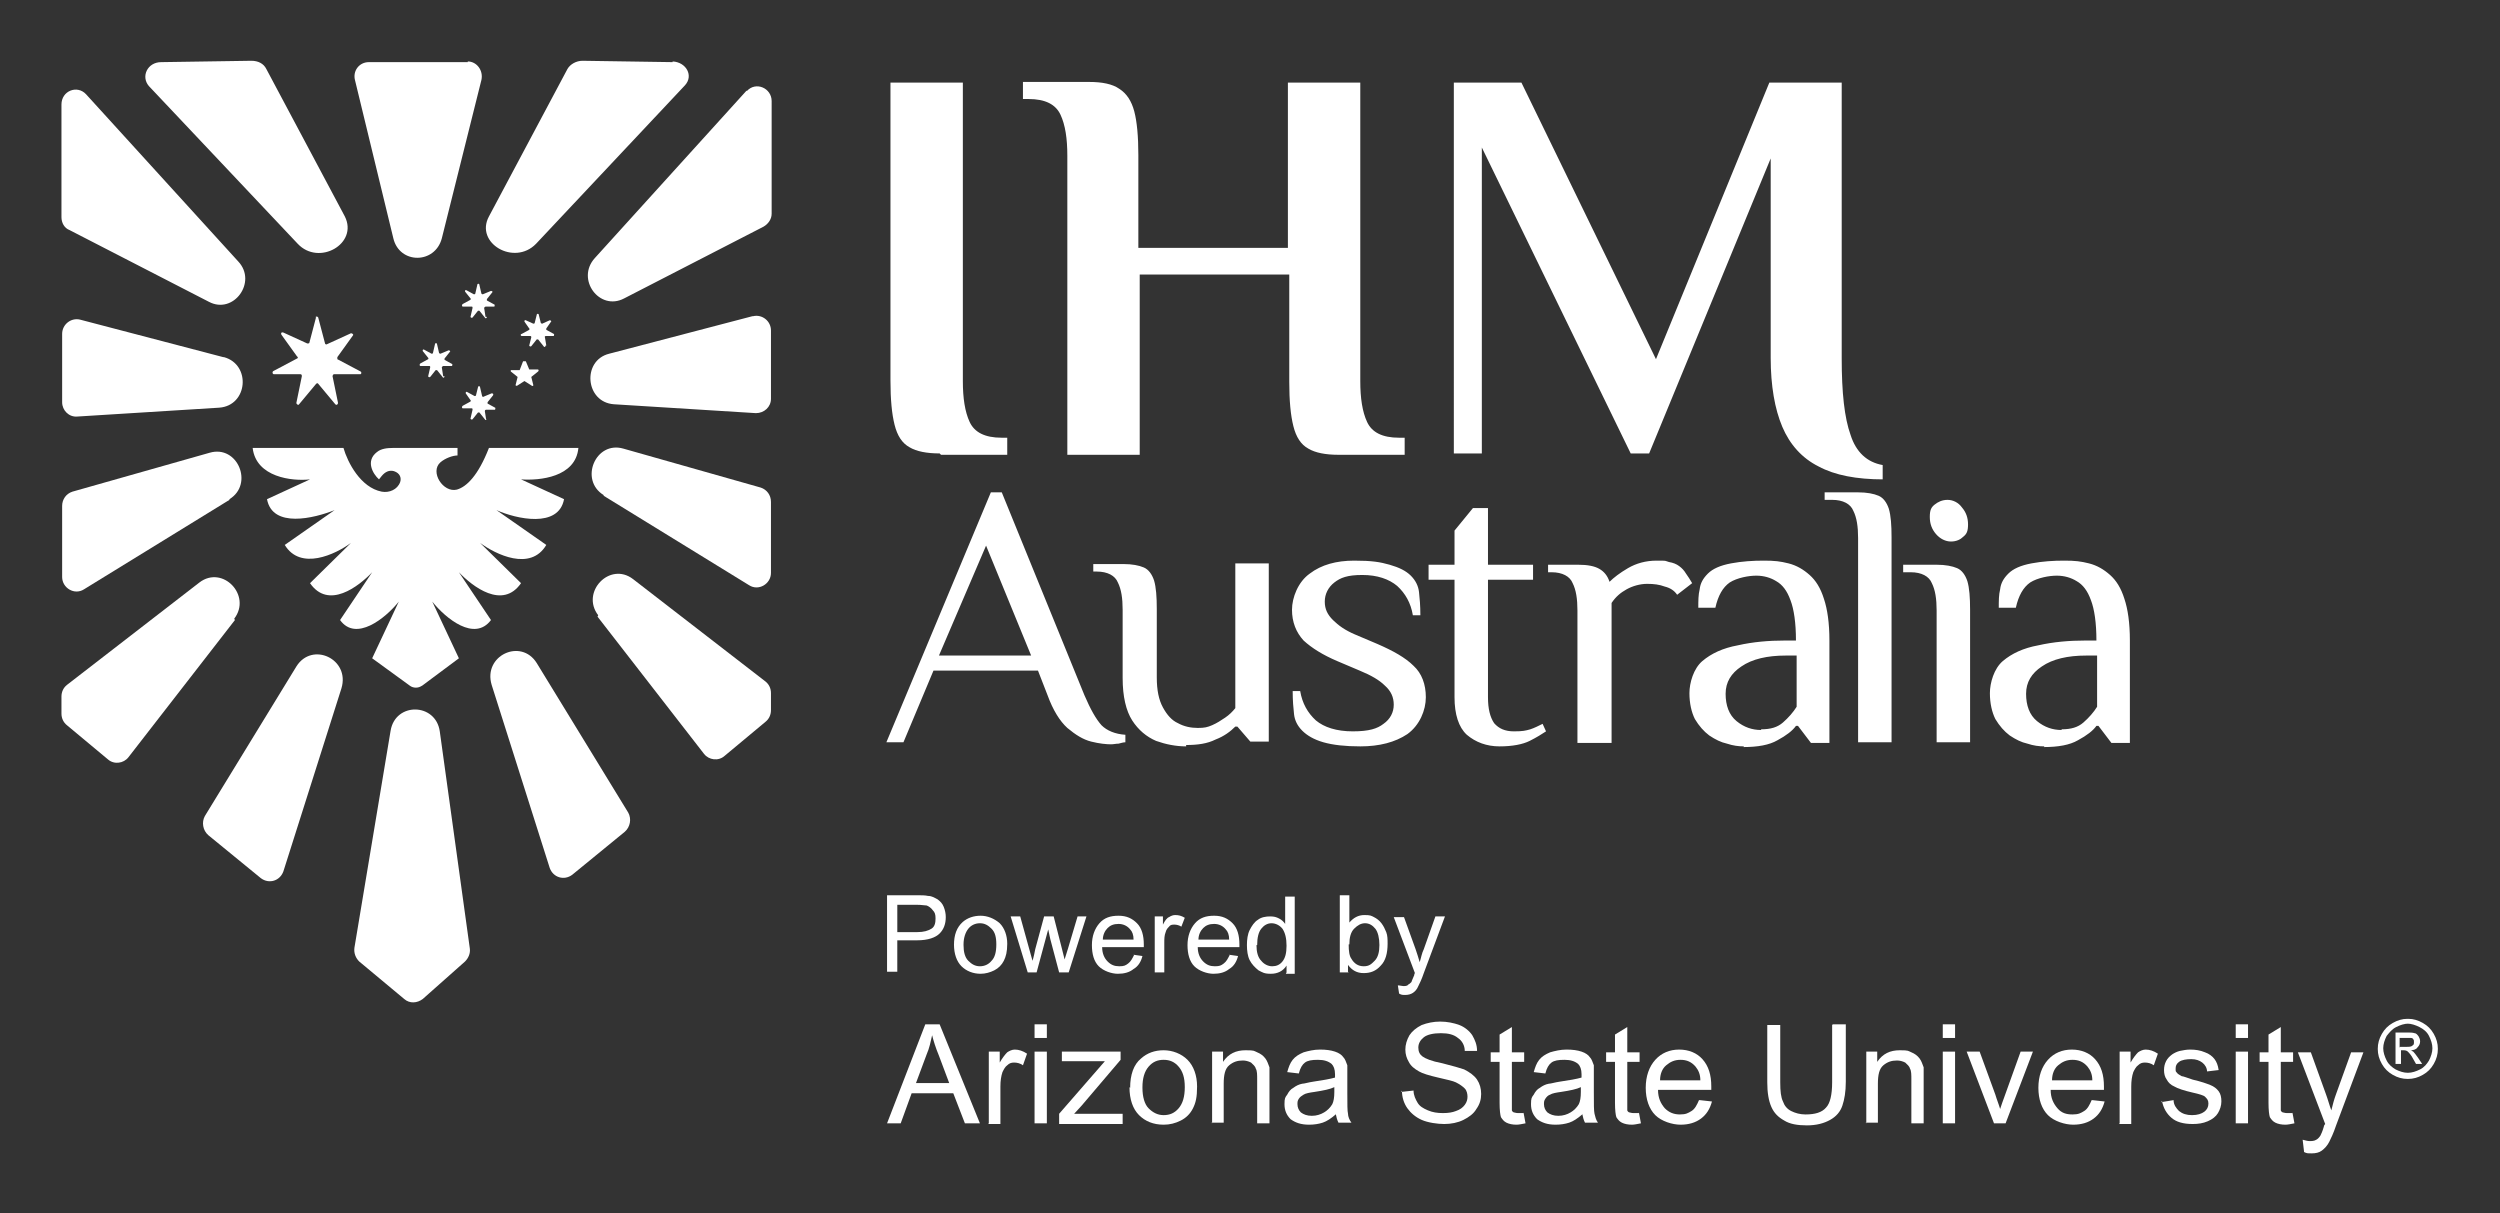 <?xml version="1.0" encoding="UTF-8"?>
<svg id="Layer_1" data-name="Layer 1" xmlns="http://www.w3.org/2000/svg" version="1.1" viewBox="0 0 366.1 177.7">
  <rect x="0" y="0" width="366.1" height="177.7" fill="#333333" stroke="none"/>
  <defs>
    <style>
      .cls-1 {
        fill-rule: evenodd;
      }

      .cls-1, .cls-2 {
        fill: #fff;
        stroke-width: 0px;
      }

      .cls-3 {
        display: none;
      }
    </style>
  </defs>
  <g class="cls-3">
    <g>
      <path class="cls-2" d="M630.1,207.8v-11.3h4.3c.7,0,1.3,0,1.7.1.6,0,1,.3,1.4.5.4.3.7.6.9,1.1.2.5.3,1,.3,1.5,0,1-.3,1.8-.9,2.4-.6.7-1.7,1-3.3,1h-2.9v4.6h-1.5ZM631.6,201.9h2.9c1,0,1.6-.2,2.1-.5s.6-.9.6-1.5-.1-.9-.4-1.2c-.2-.3-.6-.6-.9-.7-.3,0-.7-.1-1.4-.1h-2.9v4Z"/>
      <path class="cls-2" d="M639.9,203.7c0-1.5.4-2.6,1.3-3.4.7-.6,1.6-.9,2.6-.9s2,.4,2.8,1.1c.7.7,1.1,1.8,1.1,3s-.2,1.9-.5,2.5c-.3.6-.8,1.1-1.4,1.4-.6.3-1.3.5-2,.5-1.1,0-2.1-.4-2.8-1.1s-1.1-1.8-1.1-3.2ZM641.3,203.7c0,1,.2,1.8.7,2.3.5.5,1,.8,1.7.8s1.3-.3,1.7-.8c.5-.5.7-1.3.7-2.4s-.2-1.8-.7-2.3c-.5-.5-1-.8-1.7-.8s-1.3.3-1.7.8c-.5.5-.7,1.3-.7,2.3Z"/>
      <path class="cls-2" d="M650.7,207.8l-2.5-8.2h1.4l1.3,4.7.5,1.8c0,0,.2-.6.4-1.7l1.3-4.8h1.4l1.2,4.7.4,1.6.5-1.6,1.4-4.7h1.3l-2.6,8.2h-1.4l-1.3-4.9-.3-1.4-1.7,6.3h-1.4Z"/>
      <path class="cls-2" d="M666.1,205.2l1.4.2c-.2.8-.6,1.5-1.3,1.9s-1.4.7-2.3.7-2.1-.4-2.8-1.1-1-1.8-1-3.1.4-2.4,1.1-3.2c.7-.8,1.6-1.1,2.8-1.1s2,.4,2.7,1.1c.7.7,1,1.8,1,3.1s0,.2,0,.4h-6.1c0,.9.3,1.6.8,2.1.5.5,1,.7,1.7.7s.9-.1,1.3-.4c.4-.3.6-.7.9-1.3ZM661.6,202.9h4.6c0-.7-.2-1.2-.5-1.5-.4-.5-1-.8-1.7-.8s-1.2.2-1.6.6c-.4.4-.7,1-.7,1.7Z"/>
      <path class="cls-2" d="M669.3,207.8v-8.2h1.2v1.2c.3-.6.6-1,.9-1.1.3-.2.6-.3.9-.3.5,0,.9.1,1.4.4l-.5,1.3c-.3-.2-.7-.3-1-.3s-.6,0-.8.3c-.2.2-.4.4-.5.8-.2.5-.2,1-.2,1.6v4.3h-1.4Z"/>
      <path class="cls-2" d="M680.1,205.2l1.4.2c-.2.8-.6,1.5-1.3,1.9s-1.4.7-2.3.7-2.1-.4-2.8-1.1-1-1.8-1-3.1.4-2.4,1.1-3.2c.7-.8,1.6-1.1,2.8-1.1s2,.4,2.7,1.1c.7.7,1,1.8,1,3.1s0,.2,0,.4h-6.1c0,.9.3,1.6.8,2.1.5.5,1,.7,1.7.7s.9-.1,1.3-.4c.4-.3.6-.7.9-1.3ZM675.6,202.9h4.6c0-.7-.2-1.2-.5-1.5-.4-.5-1-.8-1.7-.8s-1.2.2-1.6.6c-.4.4-.7,1-.7,1.7Z"/>
      <path class="cls-2" d="M688.6,207.8v-1c-.5.8-1.3,1.2-2.3,1.2s-1.2-.2-1.8-.5c-.5-.4-1-.9-1.3-1.5s-.4-1.4-.4-2.2.1-1.6.4-2.2c.3-.7.7-1.2,1.2-1.5.5-.4,1.2-.5,1.8-.5s.9.1,1.3.3c.4.2.7.5.9.8v-4h1.4v11.3h-1.3ZM684.2,203.7c0,1,.2,1.8.7,2.3.4.5,1,.8,1.6.8s1.1-.2,1.5-.7c.4-.5.6-1.2.6-2.3s-.2-1.9-.6-2.5c-.4-.5-1-.8-1.6-.8s-1.1.3-1.5.8-.6,1.3-.6,2.4Z"/>
      <path class="cls-2" d="M697.7,207.8h-1.3v-11.3h1.4v4c.6-.7,1.3-1.1,2.2-1.1s1,.1,1.4.3c.4.2.8.5,1.1.9.3.4.5.8.7,1.3.2.5.2,1.1.2,1.7,0,1.4-.3,2.5-1,3.2-.7.8-1.5,1.1-2.5,1.1s-1.7-.4-2.3-1.2v1ZM697.7,203.7c0,1,.1,1.7.4,2.1.4.7,1,1.1,1.8,1.1s1.1-.3,1.6-.8.7-1.3.7-2.3-.2-1.9-.6-2.4c-.4-.5-.9-.8-1.5-.8s-1.1.3-1.6.8-.7,1.3-.7,2.3Z"/>
      <path class="cls-2" d="M705.1,210.9l-.2-1.3c.3,0,.6.1.8.1s.6,0,.7-.2c.2-.1.3-.2.5-.4,0-.1.2-.5.4-1,0,0,0-.2.1-.3l-3.1-8.2h1.5l1.7,4.7c.2.6.4,1.2.6,1.9.2-.6.3-1.3.6-1.9l1.7-4.8h1.4l-3.1,8.3c-.3.9-.6,1.5-.8,1.9-.2.5-.5.8-.8,1-.3.2-.7.3-1.1.3s-.6,0-.9-.2Z"/>
      <path class="cls-2" d="M556.8,229.9l5.6-14.5h2.1l5.9,14.5h-2.2l-1.7-4.4h-6.1l-1.6,4.4h-2ZM561,223.9h4.9l-1.5-4c-.5-1.2-.8-2.2-1-3-.2.9-.4,1.9-.8,2.8l-1.6,4.3Z"/>
      <path class="cls-2" d="M571.7,229.9v-10.5h1.6v1.6c.4-.7.8-1.2,1.1-1.5.3-.2.7-.4,1.1-.4.6,0,1.2.2,1.8.6l-.6,1.7c-.4-.3-.9-.4-1.3-.4s-.7.1-1,.4c-.3.2-.5.6-.7,1-.2.6-.3,1.3-.3,2.1v5.5h-1.8Z"/>
      <path class="cls-2" d="M578.5,217.4v-2h1.8v2h-1.8ZM578.5,229.9v-10.5h1.8v10.5h-1.8Z"/>
      <path class="cls-2" d="M582,229.9v-1.4l6.7-7.7c-.8,0-1.4,0-2,0h-4.3v-1.4h8.6v1.2l-5.7,6.7-1.1,1.2c.8,0,1.5,0,2.2,0h4.9v1.5h-9.3Z"/>
      <path class="cls-2" d="M592.5,224.6c0-1.9.5-3.4,1.6-4.3.9-.8,2-1.2,3.3-1.2s2.6.5,3.5,1.4c.9.9,1.4,2.3,1.4,3.9s-.2,2.4-.6,3.2c-.4.8-1,1.4-1.8,1.8-.8.4-1.6.6-2.5.6-1.5,0-2.7-.5-3.6-1.4-.9-.9-1.4-2.3-1.4-4.1ZM594.3,224.6c0,1.3.3,2.4.9,3s1.3,1,2.2,1,1.6-.3,2.2-1c.6-.7.9-1.7.9-3.1s-.3-2.3-.9-3-1.3-1-2.2-1-1.6.3-2.2,1c-.6.7-.9,1.7-.9,3Z"/>
      <path class="cls-2" d="M604.4,229.9v-10.5h1.6v1.5c.8-1.2,1.9-1.7,3.3-1.7s1.2.1,1.7.3.9.5,1.2.9c.3.4.4.8.6,1.3,0,.3,0,.9,0,1.7v6.5h-1.8v-6.4c0-.7,0-1.3-.2-1.6-.1-.4-.4-.6-.7-.9-.4-.2-.8-.3-1.2-.3-.8,0-1.4.2-2,.7-.6.5-.8,1.4-.8,2.7v5.7h-1.8Z"/>
      <path class="cls-2" d="M622.5,228.6c-.7.6-1.3,1-1.9,1.2-.6.2-1.3.3-2,.3-1.2,0-2-.3-2.7-.8-.6-.6-.9-1.3-.9-2.2s.1-1,.4-1.4c.2-.4.5-.8.9-1,.4-.3.8-.5,1.3-.6.3,0,.9-.2,1.6-.3,1.4-.2,2.5-.4,3.2-.6,0-.2,0-.4,0-.5,0-.7-.2-1.2-.5-1.5-.5-.4-1.1-.6-2-.6s-1.5.1-1.9.4-.7.8-.9,1.6l-1.7-.2c.2-.7.4-1.3.8-1.8.4-.5.9-.8,1.6-1.1.7-.2,1.5-.4,2.4-.4s1.6.1,2.2.3c.6.2,1,.5,1.2.8.3.3.4.7.6,1.2,0,.3,0,.9,0,1.6v2.4c0,1.7,0,2.7.1,3.1,0,.4.2.9.5,1.3h-1.9c-.2-.4-.3-.8-.4-1.3ZM622.4,224.6c-.6.3-1.6.5-2.9.7-.7.1-1.3.2-1.6.4s-.5.3-.7.6c-.2.3-.2.5-.2.8,0,.5.2.9.5,1.2.4.3.9.5,1.6.5s1.3-.2,1.8-.5c.5-.3.9-.7,1.2-1.2.2-.4.3-1,.3-1.8v-.7Z"/>
      <path class="cls-2" d="M632.2,225.2l1.8-.2c0,.7.3,1.3.6,1.8.3.5.8.8,1.5,1.1s1.4.4,2.2.4,1.4-.1,1.9-.3c.6-.2,1-.5,1.3-.9.3-.4.4-.8.4-1.2s-.1-.9-.4-1.2-.7-.6-1.3-.9c-.4-.2-1.3-.4-2.6-.7-1.3-.3-2.3-.6-2.8-.9-.7-.4-1.2-.8-1.5-1.4-.3-.5-.5-1.1-.5-1.8s.2-1.4.6-2.1c.4-.6,1-1.1,1.8-1.5.8-.3,1.7-.5,2.7-.5s2,.2,2.8.5c.8.3,1.5.9,1.9,1.5.4.7.7,1.4.7,2.3h-1.8c0-.8-.4-1.5-1-1.9-.6-.5-1.4-.7-2.5-.7s-2,.2-2.5.6c-.5.4-.8.9-.8,1.5s.2,1,.6,1.3c.4.3,1.3.7,2.9,1,1.6.4,2.6.7,3.2.9.8.4,1.5.9,1.9,1.5s.6,1.3.6,2.1-.2,1.5-.7,2.2c-.4.7-1.1,1.2-1.9,1.6-.8.4-1.8.6-2.8.6s-2.4-.2-3.3-.6-1.6-1-2.1-1.7-.8-1.6-.8-2.6Z"/>
      <path class="cls-2" d="M650,228.3l.3,1.6c-.5.1-1,.2-1.3.2-.6,0-1.1-.1-1.5-.3-.4-.2-.6-.5-.8-.8-.1-.3-.2-1-.2-2.1v-6h-1.3v-1.4h1.3v-2.6l1.8-1.1v3.7h1.8v1.4h-1.8v6.1c0,.5,0,.8,0,1,0,.1.2.3.3.3.1,0,.3.1.6.1s.5,0,.8,0Z"/>
      <path class="cls-2" d="M658.6,228.6c-.7.6-1.3,1-1.9,1.2-.6.2-1.3.3-2,.3-1.2,0-2-.3-2.7-.8-.6-.6-.9-1.3-.9-2.2s.1-1,.4-1.4c.2-.4.5-.8.9-1,.4-.3.8-.5,1.3-.6.3,0,.9-.2,1.6-.3,1.4-.2,2.5-.4,3.2-.6,0-.2,0-.4,0-.5,0-.7-.2-1.2-.5-1.5-.5-.4-1.1-.6-2-.6s-1.5.1-1.9.4-.7.8-.9,1.6l-1.7-.2c.2-.7.4-1.3.8-1.8.4-.5.9-.8,1.6-1.1.7-.2,1.5-.4,2.4-.4s1.6.1,2.2.3c.6.2,1,.5,1.2.8.3.3.4.7.6,1.2,0,.3,0,.9,0,1.6v2.4c0,1.7,0,2.7.1,3.1s.2.9.5,1.3h-1.9c-.2-.4-.3-.8-.4-1.3ZM658.5,224.6c-.6.3-1.6.5-2.9.7-.7.1-1.3.2-1.6.4-.3.1-.5.3-.7.6-.2.3-.2.5-.2.8,0,.5.2.9.5,1.2.4.3.9.5,1.6.5s1.3-.2,1.8-.5c.5-.3.9-.7,1.2-1.2.2-.4.3-1,.3-1.8v-.7Z"/>
      <path class="cls-2" d="M666.9,228.3l.3,1.6c-.5.1-1,.2-1.3.2-.6,0-1.1-.1-1.5-.3-.4-.2-.6-.5-.8-.8-.1-.3-.2-1-.2-2.1v-6h-1.3v-1.4h1.3v-2.6l1.8-1.1v3.7h1.8v1.4h-1.8v6.1c0,.5,0,.8,0,1,0,.1.2.3.3.3.1,0,.3.1.6.1s.5,0,.8,0Z"/>
      <path class="cls-2" d="M675.9,226.5l1.8.2c-.3,1.1-.8,1.9-1.6,2.5s-1.8.9-3,.9-2.8-.5-3.7-1.4-1.4-2.3-1.4-4,.5-3.1,1.4-4.1c.9-1,2.1-1.5,3.5-1.5s2.6.5,3.4,1.4c.9,1,1.3,2.3,1.3,4s0,.3,0,.5h-7.8c0,1.2.4,2,1,2.7.6.6,1.3.9,2.2.9s1.2-.2,1.7-.5c.5-.3.8-.9,1.1-1.6ZM670,223.6h5.9c0-.9-.3-1.5-.7-2-.6-.7-1.3-1-2.2-1s-1.5.3-2.1.8c-.6.5-.9,1.3-.9,2.2Z"/>
      <path class="cls-2" d="M695.3,215.3h1.9v8.4c0,1.5-.2,2.6-.5,3.5s-.9,1.6-1.8,2.1c-.9.5-2,.8-3.4.8s-2.5-.2-3.3-.7c-.9-.5-1.5-1.1-1.9-2s-.6-2.1-.6-3.6v-8.4h1.9v8.4c0,1.3.1,2.2.4,2.8.2.6.6,1.1,1.2,1.4.6.3,1.3.5,2.1.5,1.4,0,2.4-.3,3-1,.6-.6.9-1.9.9-3.7v-8.4Z"/>
      <path class="cls-2" d="M700.2,229.9v-10.5h1.6v1.5c.8-1.2,1.9-1.7,3.3-1.7s1.2.1,1.7.3c.5.2.9.5,1.2.9.3.4.4.8.6,1.3,0,.3,0,.9,0,1.7v6.5h-1.8v-6.4c0-.7,0-1.3-.2-1.6-.1-.4-.4-.6-.7-.9-.4-.2-.8-.3-1.2-.3-.8,0-1.4.2-2,.7-.6.5-.8,1.4-.8,2.7v5.7h-1.8Z"/>
      <path class="cls-2" d="M711.5,217.4v-2h1.8v2h-1.8ZM711.5,229.9v-10.5h1.8v10.5h-1.8Z"/>
      <path class="cls-2" d="M718.9,229.9l-4-10.5h1.9l2.3,6.3c.2.7.5,1.4.7,2.1.2-.6.4-1.2.7-2l2.3-6.4h1.8l-4,10.5h-1.7Z"/>
      <path class="cls-2" d="M733.3,226.5l1.8.2c-.3,1.1-.8,1.9-1.6,2.5-.8.6-1.8.9-3,.9s-2.8-.5-3.7-1.4-1.4-2.3-1.4-4,.5-3.1,1.4-4.1,2.1-1.5,3.5-1.5,2.6.5,3.4,1.4c.9,1,1.3,2.3,1.3,4s0,.3,0,.5h-7.8c0,1.2.4,2,1,2.7s1.3.9,2.2.9,1.2-.2,1.7-.5c.5-.3.8-.9,1.1-1.6ZM727.5,223.6h5.9c0-.9-.3-1.5-.7-2-.6-.7-1.3-1-2.2-1s-1.5.3-2.1.8c-.6.5-.9,1.3-.9,2.2Z"/>
      <path class="cls-2" d="M737.4,229.9v-10.5h1.6v1.6c.4-.7.8-1.2,1.1-1.5.3-.2.7-.4,1.1-.4.6,0,1.2.2,1.8.6l-.6,1.7c-.4-.3-.9-.4-1.3-.4s-.7.1-1,.4c-.3.2-.5.6-.7,1-.2.6-.3,1.3-.3,2.1v5.5h-1.8Z"/>
      <path class="cls-2" d="M743.4,226.7l1.8-.3c0,.7.4,1.2.8,1.6.5.4,1.1.6,1.9.6s1.4-.2,1.8-.5c.4-.3.6-.7.6-1.2s-.2-.7-.5-1c-.2-.2-.9-.4-1.8-.6-1.3-.3-2.2-.6-2.7-.9-.5-.2-.9-.6-1.1-1-.3-.4-.4-.9-.4-1.4s.1-.9.3-1.3c.2-.4.5-.7.9-1,.3-.2.7-.4,1.1-.5.5-.1,1-.2,1.5-.2.8,0,1.5.1,2.2.4.6.2,1.1.6,1.4,1s.5.9.6,1.6l-1.7.2c0-.5-.3-1-.7-1.3s-.9-.5-1.6-.5-1.4.1-1.8.4c-.4.3-.5.6-.5,1s0,.4.2.6c.1.2.4.3.7.5.2,0,.7.2,1.6.5,1.3.3,2.1.6,2.6.8.5.2.9.5,1.2.9s.4.9.4,1.5-.2,1.2-.5,1.7c-.3.5-.8.9-1.5,1.2-.7.3-1.4.4-2.2.4-1.4,0-2.4-.3-3.1-.9-.7-.6-1.2-1.4-1.4-2.5Z"/>
      <path class="cls-2" d="M754.3,217.4v-2h1.8v2h-1.8ZM754.3,229.9v-10.5h1.8v10.5h-1.8Z"/>
      <path class="cls-2" d="M762.7,228.3l.3,1.6c-.5.1-1,.2-1.3.2-.6,0-1.1-.1-1.5-.3-.4-.2-.6-.5-.8-.8-.1-.3-.2-1-.2-2.1v-6h-1.3v-1.4h1.3v-2.6l1.8-1.1v3.7h1.8v1.4h-1.8v6.1c0,.5,0,.8,0,1,0,.1.2.3.3.3s.3.1.6.1.5,0,.8,0Z"/>
      <path class="cls-2" d="M764.4,233.9l-.2-1.7c.4.1.7.2,1,.2s.7,0,1-.2c.2-.1.4-.3.6-.6.1-.2.3-.6.5-1.3,0,0,0-.2.2-.4l-4-10.5h1.9l2.2,6.1c.3.8.5,1.6.8,2.4.2-.8.4-1.6.7-2.4l2.2-6.1h1.8l-4,10.7c-.4,1.2-.8,2-1,2.4-.3.6-.7,1-1.1,1.3s-.9.4-1.5.4-.7,0-1.1-.2Z"/>
      <path class="cls-2" d="M779.6,214.5c.7,0,1.4.2,2.1.6s1.2.9,1.6,1.6c.4.7.6,1.4.6,2.2s-.2,1.5-.6,2.2c-.4.7-.9,1.2-1.6,1.6-.7.4-1.4.6-2.2.6s-1.5-.2-2.2-.6c-.7-.4-1.2-.9-1.6-1.6-.4-.7-.6-1.4-.6-2.2s.2-1.5.6-2.2c.4-.7.9-1.2,1.6-1.6.7-.4,1.4-.6,2.1-.6ZM779.6,215.2c-.6,0-1.2.2-1.8.5s-1,.8-1.4,1.3c-.3.6-.5,1.2-.5,1.8s.2,1.2.5,1.8c.3.6.8,1,1.3,1.3.6.3,1.2.5,1.8.5s1.2-.2,1.8-.5c.6-.3,1-.8,1.3-1.3.3-.6.5-1.2.5-1.8s-.2-1.2-.5-1.8c-.3-.6-.8-1-1.4-1.3-.6-.3-1.2-.5-1.8-.5ZM777.7,221.3v-4.7h1.6c.5,0,.9,0,1.2.1.2,0,.4.2.6.5.1.2.2.4.2.7s-.1.6-.4.9c-.2.3-.6.4-1,.4.2,0,.3.2.4.2.2.2.4.5.7.9l.6.9h-.9l-.4-.7c-.3-.6-.6-.9-.8-1.1-.1-.1-.3-.2-.6-.2h-.4v2h-.8ZM778.5,218.6h.9c.4,0,.7,0,.9-.2.2-.1.2-.3.2-.5s0-.3-.1-.4c0-.1-.2-.2-.3-.2-.1,0-.4,0-.8,0h-.9v1.4Z"/>
    </g>
    <g>
      <path class="cls-2" d="M680-94.4h-18.5c-1.8,0-3,1.7-2.6,3.4l7.2,29.5c1.2,4.8,7.8,4.9,9,0l7.4-29.5c.4-1.7-.8-3.4-2.6-3.4h0ZM732.1-89.1l-28.4,31.2c-3.5,3.9.9,9.9,5.5,7.5l26-13.3c.9-.5,1.5-1.4,1.5-2.4v-21.1c0-2.5-3-3.7-4.6-1.9ZM608.8-88.4c-1.7-1.8-4.6-.6-4.6,1.9v21.1c0,1,.6,2,1.5,2.4l26,13.4c4.7,2.4,9-3.6,5.5-7.5l-28.4-31.2ZM733.2-46.9l-26.8,6.9c-5.2,1.3-4.5,9.1.9,9.4l26.5,1.7c1.6.1,2.8-1.1,2.8-2.7v-12.7c0-1.8-1.7-3.1-3.4-2.6h0ZM718.3-94.4l-16.9-.3c-1.2,0-2.2.6-2.8,1.6l-14.7,27.6c-2.6,5,4.8,9.3,8.8,5.1l27.8-29.5c1.6-1.8.3-4.4-2.2-4.4h0ZM642.4-93.1c-.5-.9-1.6-1.6-2.8-1.6l-16.9.3c-2.5,0-3.9,2.7-2.2,4.4l27.8,29.5c4,4.2,11.4,0,8.8-5.1l-14.7-27.6h0ZM634.4-39.3l-26.8-6.9c-1.7-.4-3.3.9-3.3,2.6v12.7c0,1.6,1.2,2.8,2.8,2.7l26.5-1.7c5.3-.3,6-8.1.9-9.4h0Z"/>
      <path class="cls-2" d="M665.6,30.4l-6.7,40.6c-.2,1,.2,2,.9,2.6l8.4,7c1,.8,2.4.8,3.4,0l7.9-7c.7-.6,1-1.5.9-2.4l-5.6-40.6c-.7-5.4-8.3-5.5-9.2-.1Z"/>
      <path class="cls-2" d="M636.6,9.8l-19.9,25.6c-.9,1.2-2.6,1.4-3.8.4l-7.6-6.3c-.6-.5-1-1.3-1-2.1v-3.1c0-.9.4-1.7,1.1-2.2l24.7-19.1c4.4-3.4,9.9,2.4,6.5,6.8h0Z"/>
      <path class="cls-2" d="M704.2,9.1l19.9,25.6c.9,1.2,2.6,1.4,3.8.4l7.6-6.3c.6-.5,1-1.3,1-2.1v-3.1c0-.9-.4-1.7-1.1-2.2l-24.7-19.1c-4.4-3.4-9.9,2.4-6.5,6.8h0Z"/>
      <path class="cls-2" d="M656.4,22.5l-10.9,34.2c-.6,1.8-2.7,2.5-4.2,1.3l-9.8-8c-1.1-.9-1.3-2.4-.6-3.6l17.1-27.9c2.9-4.8,10.1-1.3,8.4,4Z"/>
      <path class="cls-2" d="M635.5-12.7l-27.1,16.7c-1.8,1.1-4-.2-4-2.4v-13.2c0-1.2.8-2.3,2-2.6l25.6-7.2c5.2-1.5,8.3,5.8,3.6,8.7h0Z"/>
      <path class="cls-2" d="M684.4,21.9l10.9,34.2c.6,1.8,2.7,2.5,4.2,1.3l9.8-8c1.1-.9,1.3-2.4.6-3.6l-17.1-27.9c-2.9-4.8-10.1-1.3-8.4,4Z"/>
      <path class="cls-2" d="M705.3-13.4l27.1,16.7c1.8,1.1,4-.2,4-2.4v-13.2c0-1.2-.8-2.3-2-2.6l-25.6-7.2c-5.2-1.5-8.3,5.8-3.6,8.7h0Z"/>
      <path class="cls-2" d="M671.5,22c-.7.5-1.6.5-2.4,0l-7-5.2,5-10.6c-2.6,3.2-8,7.5-11,3.4l6-8.9c-2.6,2.7-8.2,7-11.7,2l7.7-7.5c-2.9,2.2-9.4,5.3-12.3.3l9.3-6.5c-3.8,1.6-11.6,3.4-12.7-2l8-3.8c-3.3.3-10.1-.3-10.7-5.8h17c.8,2.6,3.1,7.3,7.1,8.2,1.4.3,3-.4,3.4-1.8.3-.8,0-1.6-1.1-2-.8-.3-1.7.2-2.2.9l-.5.6c-1.1-1.1-2.6-3.4-.3-5.1.8-.6,1.9-.7,2.9-.7h12.1v1.4c-.9.1-2.3.5-3.2,1.3-2,1.8.5,5.8,3.1,5.1,1.8-.5,3.9-2.6,6.1-7.8h16.7c-.5,5.5-7.3,6.1-10.7,5.8l8,3.8c-1.1,5.5-8.9,3.6-12.7,2l9.3,6.5c-2.9,4.9-9.4,1.8-12.3-.3l7.7,7.5c-3.5,4.9-9.1.7-11.7-2l6,8.9c-3,4.1-8.4-.2-11-3.4l5,10.6-7,5.2h0Z"/>
      <path class="cls-2" d="M651.6-46.7c0-.3.4-.3.5,0l1.2,4.9c0,.2.2.3.4.2l4.5-2.1c.3-.1.5.2.3.4l-3,4s0,.3,0,.4l4.4,2.3c.3.1.2.5-.1.5h-4.9c-.2.1-.3.3-.3.4l1,5c0,.3-.3.5-.5.2l-3.2-3.9s-.3-.1-.4,0l-3.2,3.9c-.2.2-.5,0-.5-.2l1-5c0-.2,0-.3-.3-.3h-4.9c-.3-.1-.4-.5-.1-.6l4.4-2.3c.1,0,.2-.3,0-.4l-3-4c-.2-.2,0-.5.3-.4l4.5,2.1c.1,0,.3,0,.4-.2l1.2-4.9h0Z"/>
      <path class="cls-2" d="M675.7-35.7c0,.2-.2.3-.3.2l-1-1.3s-.2-.1-.3,0l-1,1.3c-.1.2-.4,0-.3-.2l.3-1.6s0-.3-.2-.3h-1.6c-.2,0-.3-.3,0-.5l1.4-.7s.1-.2,0-.3l-1-1.3c-.1-.2,0-.4.2-.3l1.5.7s.3,0,.3-.1l.4-1.6c0-.2.3-.2.4,0l.4,1.6s.2.2.3.1l1.5-.7c.2,0,.4.1.2.3l-1,1.3s0,.2,0,.3l1.4.8c.2.1.1.4,0,.4h-1.6s-.2.1-.2.3l.3,1.6h0Z"/>
      <path class="cls-2" d="M683.6-46.8c0,.2-.2.3-.3.2l-1-1.3s-.2-.1-.3,0l-1,1.3c-.1.2-.4,0-.3-.2l.3-1.6s0-.3-.2-.3h-1.6c-.2,0-.3-.3,0-.5l1.4-.7s.1-.2,0-.3l-1-1.3c-.1-.2,0-.4.2-.3l1.5.7s.3,0,.3-.1l.4-1.6c0-.2.3-.2.4,0l.4,1.6s.2.2.3.1l1.5-.7c.2,0,.4.1.2.3l-1,1.3s0,.2,0,.3l1.4.8c.2.1.1.4,0,.4h-1.6s-.2.1-.2.3l.3,1.6h0Z"/>
      <path class="cls-2" d="M683.6-27.8c0,.2-.2.3-.3.2l-1-1.3s-.2-.1-.3,0l-1.1,1.2c-.1.2-.4,0-.3-.2l.3-1.6s0-.3-.2-.3h-1.6c-.2,0-.3-.4,0-.5l1.4-.7s.1-.2,0-.3l-.9-1.3c-.1-.2,0-.4.3-.3l1.5.7s.3,0,.3-.1l.4-1.6c0-.2.3-.2.4,0l.4,1.6s.2.2.3.1l1.5-.6c.2,0,.4.1.2.3l-1,1.3s0,.2,0,.3l1.4.8c.2.1.1.4,0,.4h-1.6s-.2.1-.2.2l.3,1.6h0Z"/>
      <path class="cls-2" d="M694.6-41.5c0,.2-.2.3-.3.2l-1-1.2s-.2,0-.3,0l-1,1.2c-.1.2-.4,0-.3-.2l.3-1.6s0-.3-.2-.3h-1.6c-.2,0-.3-.3,0-.5l1.4-.7s.1-.2,0-.3l-.9-1.3c-.1-.2,0-.4.2-.3l1.4.7s.3,0,.3-.1l.4-1.6c0-.2.3-.2.4,0l.4,1.6s.2.2.3.1l1.4-.6c.2,0,.4.1.2.3l-.9,1.3s0,.3,0,.3l1.4.7c.2,0,.1.4,0,.4h-1.6s-.2.1-.2.3l.3,1.6"/>
      <path class="cls-1" d="M690.9-38.5l.6,1.5h1.6c0,.1.2.3,0,.4l-1.2,1,.4,1.6s-.1.2-.2.1l-1.3-.8-1.3.8s-.3,0-.2-.1l.4-1.6-1.2-1s0-.3,0-.3h1.6c0-.1.6-1.6.6-1.6,0,0,.2-.1.3,0h0Z"/>
      <path class="cls-2" d="M622.9,143c-1.4,0-2.5-.2-3.2-.7-.8-.5-1.3-1.3-1.6-2.4-.3-1.1-.5-2.7-.5-4.7v-31.7h7.7v31.7c0,1.8.2,3.2.7,4.3.5,1.1,1.6,1.6,3.4,1.6h.6v1.8h-7.1Z"/>
      <path class="cls-2" d="M636.5,143v-31.7c0-1.8-.2-3.2-.7-4.3-.5-1.1-1.6-1.6-3.4-1.6h-.6v-1.8h7.1c1.4,0,2.5.2,3.2.7.8.5,1.3,1.3,1.6,2.4.3,1.1.5,2.7.5,4.7v9.9h15.9v-17.6h7.7v31.7c0,1.8.2,3.2.7,4.3.5,1.1,1.6,1.6,3.4,1.6h.6v1.8h-7.1c-1.4,0-2.5-.2-3.2-.7-.8-.5-1.3-1.3-1.6-2.4-.3-1.1-.5-2.7-.5-4.7v-11.4h-15.9v19.1h-7.7Z"/>
      <path class="cls-2" d="M723.4,145.7c-2.8,0-5.1-.4-6.9-1.3-1.8-.9-3.1-2.3-3.9-4.2-.8-1.9-1.2-4.3-1.2-7.3v-21.2l-12.9,31.3h-1.9l-15.8-32.5v32.5h-3v-39.4h7.2l14.3,29.3,12.1-29.3h7.7v29.3c0,3.6.3,6.3.9,8.2.6,1.8,1.7,2.9,3.4,3.2v1.5Z"/>
      <path class="cls-2" d="M729.3,172.3c1,0,1.8-.2,2.3-.7.6-.5,1.1-1.1,1.5-1.7v-5.4h-1.2c-2,0-3.6.4-4.7,1.1-1.1.7-1.7,1.7-1.7,2.9s.4,2.3,1.2,2.9c.8.6,1.6.9,2.6.9h0ZM727.5,174.1c-.6,0-1.2,0-1.8-.3-.6-.2-1.3-.5-1.9-.9-.6-.4-1.1-1-1.5-1.7-.4-.7-.6-1.6-.6-2.7s.5-2.6,1.4-3.4c1-.8,2.2-1.4,3.7-1.7,1.6-.3,3.2-.5,5-.5h1.2c0-1.9-.2-3.3-.6-4.3-.4-1-.9-1.7-1.5-2-.6-.4-1.3-.6-2.1-.6s-2.1.2-2.8.7c-.7.5-1.3,1.4-1.6,2.7h-1.8c0-.7,0-1.3.1-1.9,0-.6.4-1.2.9-1.7s1.3-.9,2.5-1.1,2.3-.3,3.5-.3,1.8.1,2.6.3c.9.2,1.6.6,2.2,1.2.7.6,1.2,1.4,1.6,2.5.4,1.1.6,2.6.6,4.4v10.9h-2l-1.4-1.8h-.2c-.4.5-1,1-2,1.5-.9.5-2.1.7-3.6.7h0ZM717.6,152.4c-.6,0-1.1-.3-1.6-.8-.4-.5-.6-1.1-.6-1.8s.2-1,.5-1.3c.3-.3.8-.5,1.4-.5s1.1.3,1.6.8c.5.5.7,1.1.7,1.8s-.2,1-.5,1.3c-.3.3-.8.5-1.3.5ZM716.1,173.7v-14.1c0-1.2-.2-2.2-.5-2.9-.3-.8-1.1-1.1-2.3-1.1h-.8v-.8h3.6c.9,0,1.6.1,2.2.4.5.2.9.7,1.1,1.4.2.7.3,1.7.3,3.1v14.1h-3.6,0ZM707.7,173.7v-21.7c0-1.2-.2-2.2-.5-2.9-.3-.8-1.1-1.1-2.3-1.1h-.8v-.8h3.6c.9,0,1.6.1,2.2.4.5.2.9.7,1.1,1.4.2.7.3,1.7.3,3.1v21.7h-3.6ZM697.4,172.3c1,0,1.8-.2,2.3-.7.6-.5,1.1-1.1,1.5-1.7v-5.4h-1.2c-2,0-3.6.4-4.7,1.1-1.1.7-1.7,1.7-1.7,2.9s.4,2.3,1.2,2.9c.8.6,1.6.9,2.6.9h0ZM695.6,174.1c-.6,0-1.2,0-1.8-.3-.6-.2-1.3-.5-1.9-.9-.6-.4-1.1-1-1.5-1.7-.4-.7-.6-1.6-.6-2.7s.5-2.6,1.4-3.4c1-.8,2.2-1.4,3.7-1.7,1.6-.3,3.2-.5,5-.5h1.2c0-1.9-.2-3.3-.6-4.3-.4-1-.9-1.7-1.5-2-.6-.4-1.3-.6-2.1-.6s-2.1.2-2.8.7c-.7.5-1.3,1.4-1.6,2.7h-1.8c0-.7,0-1.3.1-1.9,0-.6.4-1.2.9-1.7s1.3-.9,2.5-1.1,2.3-.3,3.5-.3,1.8.1,2.6.3c.9.2,1.6.6,2.2,1.2.7.6,1.2,1.4,1.6,2.5.4,1.1.6,2.6.6,4.4v10.9h-2l-1.4-1.8h-.2c-.4.5-1,1-2,1.5-.9.5-2.1.7-3.6.7h0ZM677.8,173.7v-14.1c0-1.2-.2-2.2-.5-2.9-.3-.8-1.1-1.1-2.3-1.1h-.4v-.8h3.2c1,0,1.8.1,2.3.4.5.3.9.8,1.1,1.4.5-.5,1.1-.9,2-1.4.9-.5,1.9-.8,3-.8s.8,0,1.3.2c.5,0,.8.2,1.1.4.3.2.5.5.8.8s.4.6.6,1l-1.6,1.2c-.3-.4-.7-.7-1.3-.9-.6-.2-1.2-.3-1.9-.3s-1.5.2-2.2.6c-.7.3-1.2.8-1.6,1.4v14.9h-3.6,0ZM669.6,174.1c-1.4,0-2.6-.4-3.5-1.2-.9-.8-1.3-2.2-1.3-4v-12.5h-2.8v-1.6h2.8v-3.6l2-2.4h1.6v6h4.8v1.6h-4.8v12.5c0,1.2.2,2.1.7,2.7.5.6,1.2.9,2.1.9s1.3,0,1.7-.2c.5-.2.9-.3,1.3-.6l.4.8c-.4.3-1,.7-1.8,1-.7.4-1.8.6-3.2.6h0ZM654.7,174.1c-1.6,0-2.9-.1-3.9-.4-1-.3-1.8-.7-2.3-1.2-.5-.5-.8-1.1-.9-1.7,0-.6-.1-1.5-.1-2.5h.8c.2,1.3.8,2.3,1.7,3.1.9.8,2.2,1.1,3.9,1.1s2.6-.3,3.3-.8c.7-.5,1.1-1.2,1.1-2s-.3-1.5-.9-2c-.6-.6-1.5-1.1-2.7-1.6l-2.4-1c-1.5-.6-2.7-1.3-3.5-2.2-.8-.9-1.2-1.9-1.2-3.3s.6-3,1.9-3.9c1.2-.9,2.8-1.4,4.7-1.4s2.8.1,3.7.4c1,.3,1.7.7,2.2,1.2.5.5.8,1.1.9,1.7,0,.6.1,1.5.1,2.5h-.8c-.2-1.3-.8-2.3-1.7-3.1-.9-.8-2.1-1.1-3.7-1.1s-2.3.3-3,.8c-.7.5-1,1.2-1,2s.3,1.3.8,1.9c.6.6,1.3,1.1,2.4,1.5l2.4,1c1.7.7,3,1.5,3.9,2.3.9.8,1.3,1.9,1.3,3.3s-.7,3-2,3.9c-1.3.9-3,1.3-5,1.3h0ZM636.2,174.1c-1.1,0-2.2-.2-3.2-.6-1-.4-1.9-1.1-2.5-2.2-.7-1-1-2.5-1-4.5v-7.2c0-1.2-.2-2.2-.5-2.9-.3-.8-1.1-1.1-2.3-1.1h-.4v-.8h3.2c.9,0,1.6.1,2.2.4.5.2.9.7,1.1,1.4.2.7.3,1.7.3,3.1v7.2c0,1.3.2,2.4.6,3.2.4.8,1,1.3,1.6,1.7.7.3,1.4.5,2.1.5s1,0,1.5-.3c.5-.2.9-.5,1.4-.8.4-.3.8-.7,1.1-1v-15.4h3.6v18.9h-2l-1.4-1.6h-.2c-.5.5-1.2,1-2.1,1.4-.9.4-1.9.6-3.1.6ZM609.9,164.5h9.8l-4.8-11.7-5,11.7ZM628.2,173.9c-.6,0-1.3-.1-2.2-.3-.9-.2-1.7-.7-2.5-1.4-.8-.8-1.5-1.9-2.1-3.5l-1-2.6h-11.2l-3.2,7.6h-1.8l11.2-26.6h1.2l8.8,21.5c.6,1.5,1.2,2.6,1.8,3.2.6.6,1.4.9,2.5,1v.8c-.2,0-.5,0-.8.1-.3,0-.5,0-.8,0Z"/>
    </g>
  </g>
  <g class="cls-3">
    <g>
      <path class="cls-2" d="M1056.3,113.9v-14.3h5.4c.9,0,1.7,0,2.2.1.7.1,1.3.3,1.8.7.5.3.9.8,1.1,1.4.3.6.4,1.2.4,2,0,1.2-.4,2.2-1.2,3.1-.8.8-2.2,1.3-4.2,1.3h-3.7v5.8h-1.9ZM1058.2,106.4h3.7c1.2,0,2.1-.2,2.6-.7.5-.5.8-1.1.8-1.9s-.2-1.1-.5-1.5c-.3-.4-.7-.7-1.2-.8-.3,0-.9-.1-1.8-.1h-3.7v5.1Z"/>
      <path class="cls-2" d="M1068.8,108.7c0-1.9.5-3.3,1.6-4.3.9-.8,2-1.2,3.3-1.2s2.6.5,3.5,1.4,1.4,2.2,1.4,3.9-.2,2.4-.6,3.1c-.4.8-1,1.4-1.7,1.8-.8.4-1.6.6-2.5.6-1.4,0-2.6-.5-3.5-1.4-.9-.9-1.3-2.3-1.3-4ZM1070.6,108.7c0,1.3.3,2.3.9,3,.6.7,1.3,1,2.2,1s1.6-.3,2.2-1c.6-.7.9-1.7.9-3s-.3-2.3-.9-2.9c-.6-.7-1.3-1-2.2-1s-1.6.3-2.2,1-.9,1.6-.9,3Z"/>
      <path class="cls-2" d="M1082.4,113.9l-3.2-10.4h1.8l1.6,6,.6,2.2c0-.1.2-.8.5-2.1l1.6-6.1h1.8l1.6,6,.5,2,.6-2,1.8-6h1.7l-3.2,10.4h-1.8l-1.6-6.2-.4-1.8-2.1,8h-1.8Z"/>
      <path class="cls-2" d="M1102,110.5l1.8.2c-.3,1.1-.8,1.9-1.6,2.5-.8.6-1.8.9-3,.9s-2.7-.5-3.6-1.4c-.9-.9-1.3-2.2-1.3-3.9s.4-3.1,1.3-4.1,2.1-1.4,3.5-1.4,2.5.5,3.4,1.4c.9.9,1.3,2.3,1.3,4s0,.3,0,.5h-7.7c0,1.1.4,2,1,2.6.6.6,1.3.9,2.2.9s1.2-.2,1.6-.5c.5-.3.8-.9,1.1-1.6ZM1096.3,107.7h5.8c0-.9-.3-1.5-.7-2-.6-.7-1.3-1-2.2-1s-1.5.3-2,.8c-.5.5-.9,1.3-.9,2.2Z"/>
      <path class="cls-2" d="M1106,113.9v-10.4h1.6v1.6c.4-.7.8-1.2,1.1-1.5.3-.2.7-.4,1.1-.4.6,0,1.2.2,1.8.6l-.6,1.6c-.4-.3-.9-.4-1.3-.4s-.7.1-1,.3c-.3.2-.5.6-.7,1-.2.6-.3,1.3-.3,2v5.4h-1.8Z"/>
      <path class="cls-2" d="M1119.8,110.5l1.8.2c-.3,1.1-.8,1.9-1.6,2.5s-1.8.9-3,.9-2.7-.5-3.6-1.4c-.9-.9-1.3-2.2-1.3-3.9s.4-3.1,1.3-4.1,2.1-1.4,3.5-1.4,2.5.5,3.4,1.4c.9.9,1.3,2.3,1.3,4s0,.3,0,.5h-7.7c0,1.1.4,2,1,2.6.6.6,1.3.9,2.2.9s1.2-.2,1.6-.5.8-.9,1.1-1.6ZM1114,107.7h5.8c0-.9-.3-1.5-.7-2-.6-.7-1.3-1-2.2-1s-1.5.3-2,.8c-.5.5-.9,1.3-.9,2.2Z"/>
      <path class="cls-2" d="M1130.5,113.9v-1.3c-.7,1-1.6,1.5-2.9,1.5s-1.6-.2-2.3-.7c-.7-.5-1.2-1.1-1.6-1.9-.4-.8-.6-1.8-.6-2.8s.2-2,.5-2.8c.3-.8.9-1.5,1.6-1.9.7-.4,1.5-.7,2.3-.7s1.2.1,1.7.4c.5.3.9.6,1.2,1v-5.1h1.7v14.3h-1.6ZM1125,108.7c0,1.3.3,2.3.8,3,.6.7,1.2,1,2,1s1.4-.3,2-.9c.5-.6.8-1.6.8-2.9s-.3-2.5-.8-3.1-1.2-1-2-1-1.4.3-2,1c-.5.6-.8,1.6-.8,3Z"/>
      <path class="cls-2" d="M1142.1,113.9h-1.6v-14.3h1.8v5.1c.7-.9,1.7-1.4,2.8-1.4s1.2.1,1.8.4c.6.3,1,.6,1.4,1.1.4.5.7,1,.9,1.7.2.7.3,1.4.3,2.1,0,1.8-.4,3.1-1.3,4.1-.9,1-1.9,1.5-3.2,1.5s-2.2-.5-2.9-1.5v1.3ZM1142.1,108.6c0,1.2.2,2.1.5,2.7.6.9,1.3,1.4,2.2,1.4s1.4-.3,2-1c.6-.7.8-1.7.8-3s-.3-2.3-.8-3c-.5-.6-1.2-1-1.9-1s-1.4.3-2,1c-.6.7-.8,1.6-.8,2.9Z"/>
      <path class="cls-2" d="M1151.5,117.9l-.2-1.6c.4.1.7.2,1,.2s.7,0,.9-.2.4-.3.6-.5c.1-.2.3-.6.5-1.3,0,0,0-.2.2-.4l-3.9-10.4h1.9l2.2,6c.3.8.5,1.6.8,2.4.2-.8.4-1.6.7-2.4l2.2-6h1.8l-3.9,10.5c-.4,1.1-.8,1.9-1,2.4-.3.6-.7,1-1.1,1.3-.4.3-.9.4-1.4.4s-.7,0-1.1-.2Z"/>
      <path class="cls-2" d="M1165,113.9l6.7-17.4h2.5l7.1,17.4h-2.6l-2-5.3h-7.3l-1.9,5.3h-2.4ZM1170,106.7h5.9l-1.8-4.8c-.6-1.5-1-2.7-1.2-3.6-.2,1.1-.5,2.2-.9,3.3l-1.9,5.1Z"/>
      <path class="cls-2" d="M1182.8,113.9v-12.6h1.9v1.9c.5-.9.9-1.5,1.4-1.8.4-.3.9-.4,1.4-.4.7,0,1.5.2,2.2.7l-.7,2c-.5-.3-1-.5-1.6-.5s-.9.1-1.3.4c-.4.3-.6.7-.8,1.2-.2.8-.4,1.6-.4,2.5v6.6h-2.1Z"/>
      <path class="cls-2" d="M1190.9,98.9v-2.5h2.1v2.5h-2.1ZM1190.9,113.9v-12.6h2.1v12.6h-2.1Z"/>
      <path class="cls-2" d="M1195.2,113.9v-1.7l8-9.2c-.9,0-1.7,0-2.4,0h-5.1v-1.7h10.3v1.4l-6.8,8-1.3,1.5c1,0,1.9-.1,2.7-.1h5.8v1.8h-11.1Z"/>
      <path class="cls-2" d="M1207.7,107.6c0-2.3.6-4.1,1.9-5.2,1.1-.9,2.4-1.4,4-1.4s3.1.6,4.2,1.7c1.1,1.1,1.6,2.7,1.6,4.7s-.2,2.9-.7,3.8c-.5.9-1.2,1.7-2.1,2.2-.9.5-1.9.8-3,.8-1.8,0-3.2-.6-4.3-1.7-1.1-1.1-1.6-2.8-1.6-4.9ZM1209.9,107.6c0,1.6.4,2.8,1.1,3.6.7.8,1.6,1.2,2.7,1.2s1.9-.4,2.6-1.2,1.1-2,1.1-3.7-.4-2.7-1.1-3.5c-.7-.8-1.6-1.2-2.6-1.2s-2,.4-2.7,1.2c-.7.8-1.1,2-1.1,3.6Z"/>
      <path class="cls-2" d="M1222,113.9v-12.6h1.9v1.8c.9-1.4,2.3-2.1,4-2.1s1.5.1,2.1.4c.6.3,1.1.6,1.4,1.1s.5,1,.7,1.6c0,.4.1,1.1.1,2.1v7.7h-2.1v-7.7c0-.9,0-1.5-.2-2-.2-.4-.5-.8-.9-1-.4-.3-.9-.4-1.5-.4-.9,0-1.7.3-2.4.9-.7.6-1,1.7-1,3.3v6.9h-2.1Z"/>
      <path class="cls-2" d="M1243.7,112.3c-.8.7-1.6,1.1-2.3,1.4-.7.3-1.5.4-2.4.4-1.4,0-2.4-.3-3.2-1-.7-.7-1.1-1.5-1.1-2.6s.1-1.2.4-1.7c.3-.5.6-.9,1.1-1.2.5-.3,1-.5,1.5-.7.4-.1,1.1-.2,1.9-.3,1.7-.2,3-.5,3.8-.7,0-.3,0-.5,0-.6,0-.9-.2-1.5-.6-1.8-.5-.5-1.4-.7-2.4-.7s-1.7.2-2.2.5c-.5.4-.8,1-1.1,1.9l-2.1-.3c.2-.9.5-1.6.9-2.2.4-.5,1.1-1,1.9-1.3.8-.3,1.8-.4,2.9-.4s1.9.1,2.6.4,1.2.6,1.5,1c.3.4.5.9.7,1.5,0,.4.1,1,.1,2v2.8c0,2,0,3.2.1,3.8,0,.5.3,1,.5,1.5h-2.2c-.2-.4-.4-1-.4-1.6ZM1243.5,107.5c-.8.3-1.9.6-3.5.8-.9.1-1.5.3-1.9.4s-.6.4-.8.7c-.2.3-.3.6-.3,1,0,.6.2,1,.6,1.4.4.4,1.1.6,1.9.6s1.6-.2,2.2-.5c.6-.4,1.1-.9,1.4-1.5.2-.5.3-1.2.3-2.1v-.8Z"/>
      <path class="cls-2" d="M1255.2,108.3l2.2-.2c.1.9.3,1.6.7,2.1.4.6,1,1,1.7,1.4.8.3,1.7.5,2.7.5s1.7-.1,2.3-.4,1.2-.6,1.5-1.1c.3-.5.5-1,.5-1.5s-.2-1-.5-1.4c-.3-.4-.8-.7-1.6-1-.5-.2-1.5-.5-3.1-.8-1.6-.4-2.7-.7-3.4-1.1-.8-.4-1.4-1-1.9-1.6-.4-.6-.6-1.4-.6-2.2s.2-1.7.7-2.5c.5-.8,1.2-1.3,2.2-1.7s2-.6,3.2-.6,2.4.2,3.4.6c1,.4,1.7,1,2.3,1.8s.8,1.7.9,2.7l-2.2.2c-.1-1.1-.5-1.9-1.2-2.5-.7-.6-1.7-.8-3-.8s-2.4.3-3,.8c-.6.5-1,1.1-1,1.8s.2,1.1.7,1.5c.4.4,1.6.8,3.5,1.2,1.9.4,3.2.8,3.8,1.1,1,.5,1.8,1.1,2.2,1.8.5.7.7,1.5.7,2.5s-.3,1.8-.8,2.6c-.5.8-1.3,1.5-2.3,1.9-1,.5-2.1.7-3.4.7s-2.9-.2-4-.7c-1.1-.5-1.9-1.1-2.5-2.1-.6-.9-.9-2-1-3.1Z"/>
      <path class="cls-2" d="M1276.6,112l.3,1.9c-.6.1-1.1.2-1.6.2-.8,0-1.4-.1-1.8-.4-.4-.2-.7-.6-.9-1-.2-.4-.3-1.2-.3-2.5v-7.2h-1.6v-1.7h1.6v-3.1l2.1-1.3v4.4h2.1v1.7h-2.1v7.4c0,.6,0,1,.1,1.2,0,.2.2.3.4.4.2.1.4.2.7.2s.5,0,.9,0Z"/>
      <path class="cls-2" d="M1286.9,112.3c-.8.7-1.6,1.1-2.3,1.4-.7.3-1.5.4-2.4.4-1.4,0-2.4-.3-3.2-1-.7-.7-1.1-1.5-1.1-2.6s.1-1.2.4-1.7c.3-.5.6-.9,1.1-1.2.5-.3,1-.5,1.5-.7.4-.1,1.1-.2,1.9-.3,1.7-.2,3-.5,3.8-.7,0-.3,0-.5,0-.6,0-.9-.2-1.5-.6-1.8-.5-.5-1.4-.7-2.4-.7s-1.7.2-2.2.5c-.5.4-.8,1-1.1,1.9l-2.1-.3c.2-.9.5-1.6.9-2.2.4-.5,1.1-1,1.9-1.3.8-.3,1.8-.4,2.9-.4s1.9.1,2.6.4,1.2.6,1.5,1c.3.4.5.9.7,1.5,0,.4.1,1,.1,2v2.8c0,2,0,3.2.1,3.8,0,.5.3,1,.5,1.5h-2.2c-.2-.4-.4-1-.4-1.6ZM1286.7,107.5c-.8.3-1.9.6-3.5.8-.9.1-1.5.3-1.9.4s-.6.4-.8.7c-.2.3-.3.6-.3,1,0,.6.2,1,.6,1.4.4.4,1.1.6,1.9.6s1.6-.2,2.2-.5c.6-.4,1.1-.9,1.4-1.5.2-.5.3-1.2.3-2.1v-.8Z"/>
      <path class="cls-2" d="M1296.9,112l.3,1.9c-.6.1-1.1.2-1.6.2-.8,0-1.4-.1-1.8-.4-.4-.2-.7-.6-.9-1-.2-.4-.3-1.2-.3-2.5v-7.2h-1.6v-1.7h1.6v-3.1l2.1-1.3v4.4h2.1v1.7h-2.1v7.4c0,.6,0,1,.1,1.2,0,.2.2.3.4.4.2.1.4.2.7.2s.5,0,.9,0Z"/>
      <path class="cls-2" d="M1307.6,109.8l2.2.3c-.3,1.3-1,2.3-1.9,3-.9.7-2.1,1.1-3.6,1.1s-3.3-.6-4.4-1.7c-1.1-1.1-1.6-2.7-1.6-4.8s.5-3.8,1.6-4.9,2.5-1.8,4.2-1.8,3.1.6,4.1,1.7c1.1,1.1,1.6,2.8,1.6,4.8s0,.3,0,.6h-9.4c0,1.4.5,2.4,1.2,3.2.7.7,1.6,1.1,2.6,1.1s1.5-.2,2-.6,1-1.1,1.3-2ZM1300.6,106.4h7c0-1.1-.4-1.9-.8-2.4-.7-.8-1.6-1.2-2.6-1.2s-1.8.3-2.5,1c-.7.7-1,1.5-1.1,2.6Z"/>
      <path class="cls-2" d="M1330.9,96.5h2.3v10c0,1.7-.2,3.1-.6,4.2s-1.1,1.9-2.1,2.5c-1,.6-2.4,1-4.1,1s-3-.3-4-.8-1.8-1.4-2.2-2.4c-.4-1.1-.7-2.5-.7-4.4v-10h2.3v10c0,1.5.1,2.6.4,3.3.3.7.8,1.3,1.4,1.7.7.4,1.5.6,2.5.6,1.7,0,2.9-.4,3.6-1.2.7-.8,1.1-2.2,1.1-4.4v-10Z"/>
      <path class="cls-2" d="M1336.7,113.9v-12.6h1.9v1.8c.9-1.4,2.3-2.1,4-2.1s1.5.1,2.1.4c.6.3,1.1.6,1.4,1.1s.5,1,.7,1.6c0,.4.1,1.1.1,2.1v7.7h-2.1v-7.7c0-.9,0-1.5-.2-2-.2-.4-.5-.8-.9-1-.4-.3-.9-.4-1.5-.4-.9,0-1.7.3-2.4.9-.7.6-1,1.7-1,3.3v6.9h-2.1Z"/>
      <path class="cls-2" d="M1350.3,98.9v-2.5h2.1v2.5h-2.1ZM1350.3,113.9v-12.6h2.1v12.6h-2.1Z"/>
      <path class="cls-2" d="M1359.1,113.9l-4.8-12.6h2.3l2.7,7.5c.3.8.6,1.7.8,2.5.2-.7.5-1.5.8-2.4l2.8-7.7h2.2l-4.8,12.6h-2Z"/>
      <path class="cls-2" d="M1376.4,109.8l2.2.3c-.3,1.3-1,2.3-1.9,3s-2.1,1.1-3.6,1.1-3.3-.6-4.4-1.7c-1.1-1.1-1.6-2.7-1.6-4.8s.5-3.8,1.6-4.9,2.5-1.8,4.2-1.8,3.1.6,4.1,1.7c1.1,1.1,1.6,2.8,1.6,4.8s0,.3,0,.6h-9.4c0,1.4.5,2.4,1.2,3.2.7.7,1.6,1.1,2.6,1.1s1.5-.2,2-.6c.6-.4,1-1.1,1.3-2ZM1369.4,106.4h7c0-1.1-.4-1.9-.8-2.4-.7-.8-1.6-1.2-2.6-1.2s-1.8.3-2.5,1c-.7.7-1,1.5-1.1,2.6Z"/>
      <path class="cls-2" d="M1381.3,113.9v-12.6h1.9v1.9c.5-.9.9-1.5,1.4-1.8.4-.3.9-.4,1.4-.4.7,0,1.5.2,2.2.7l-.7,2c-.5-.3-1-.5-1.6-.5s-.9.1-1.3.4c-.4.3-.6.7-.8,1.2-.2.8-.4,1.6-.4,2.5v6.6h-2.1Z"/>
      <path class="cls-2" d="M1388.5,110.1l2.1-.3c.1.8.4,1.5,1,1.9.5.5,1.3.7,2.3.7s1.7-.2,2.2-.6c.5-.4.7-.9.7-1.4s-.2-.9-.6-1.1c-.3-.2-1-.4-2.2-.7-1.6-.4-2.7-.7-3.3-1-.6-.3-1.1-.7-1.4-1.2-.3-.5-.5-1.1-.5-1.7s.1-1.1.4-1.6c.3-.5.6-.9,1-1.2.3-.2.8-.5,1.4-.6.6-.2,1.2-.3,1.8-.3,1,0,1.9.1,2.6.4.7.3,1.3.7,1.7,1.2.4.5.6,1.1.7,2l-2.1.3c0-.6-.4-1.2-.8-1.5-.5-.4-1.1-.5-1.9-.5s-1.7.2-2.1.5-.6.7-.6,1.1,0,.5.3.7c.2.2.4.4.8.6.2,0,.8.3,1.9.5,1.5.4,2.6.7,3.2,1,.6.3,1.1.6,1.4,1.1.3.5.5,1.1.5,1.8s-.2,1.4-.6,2c-.4.6-1,1.1-1.8,1.5-.8.3-1.7.5-2.7.5-1.6,0-2.9-.3-3.7-1-.9-.7-1.4-1.7-1.6-3Z"/>
      <path class="cls-2" d="M1401.5,98.9v-2.5h2.1v2.5h-2.1ZM1401.5,113.9v-12.6h2.1v12.6h-2.1Z"/>
      <path class="cls-2" d="M1411.6,112l.3,1.9c-.6.1-1.1.2-1.6.2-.8,0-1.4-.1-1.8-.4-.4-.2-.7-.6-.9-1-.2-.4-.3-1.2-.3-2.5v-7.2h-1.6v-1.7h1.6v-3.1l2.1-1.3v4.4h2.1v1.7h-2.1v7.4c0,.6,0,1,.1,1.2,0,.2.2.3.4.4.2.1.4.2.7.2s.5,0,.9,0Z"/>
      <path class="cls-2" d="M1413.6,118.7l-.2-2c.5.1.9.2,1.2.2s.9,0,1.1-.2.5-.4.7-.7c.1-.2.4-.7.7-1.6,0-.1.1-.3.2-.5l-4.8-12.6h2.3l2.6,7.3c.3.9.6,1.9.9,2.9.2-1,.5-1.9.9-2.9l2.7-7.3h2.1l-4.8,12.8c-.5,1.4-.9,2.3-1.2,2.9-.4.7-.8,1.2-1.3,1.5-.5.3-1.1.5-1.8.5s-.9,0-1.4-.3Z"/>
      <path class="cls-2" d="M1431.9,95.5c.9,0,1.7.2,2.6.7.8.4,1.5,1.1,1.9,1.9.5.8.7,1.7.7,2.6s-.2,1.8-.7,2.6c-.5.8-1.1,1.5-1.9,1.9-.8.5-1.7.7-2.6.7s-1.8-.2-2.6-.7c-.8-.5-1.5-1.1-1.9-1.9-.5-.8-.7-1.7-.7-2.6s.2-1.8.7-2.6c.5-.8,1.1-1.5,2-1.9.8-.4,1.7-.7,2.6-.7ZM1431.9,96.3c-.7,0-1.4.2-2.1.6-.7.4-1.2.9-1.6,1.6s-.6,1.4-.6,2.2.2,1.5.6,2.2c.4.7.9,1.2,1.6,1.6.7.4,1.4.6,2.2.6s1.5-.2,2.2-.6,1.2-.9,1.6-1.6c.4-.7.6-1.4.6-2.2s-.2-1.5-.6-2.2c-.4-.7-.9-1.2-1.6-1.6-.7-.4-1.4-.6-2.1-.6ZM1429.6,103.6v-5.6h1.9c.7,0,1.1,0,1.4.2.3.1.5.3.7.5.2.3.3.5.3.8s-.1.8-.4,1.1c-.3.3-.7.5-1.2.5.2,0,.4.2.5.3.2.2.5.6.8,1.1l.7,1.1h-1.1l-.5-.9c-.4-.7-.7-1.1-.9-1.3-.2-.1-.4-.2-.7-.2h-.5v2.4h-.9ZM1430.5,100.4h1.1c.5,0,.9,0,1.1-.2s.3-.4.3-.6,0-.3-.1-.4-.2-.2-.4-.3c-.2,0-.5,0-.9,0h-1v1.7Z"/>
    </g>
    <g>
      <g>
        <path class="cls-2" d="M1062.6,75.1c-1.6,0-2.9-.3-3.8-.8-.9-.5-1.5-1.5-1.9-2.8-.4-1.3-.6-3.2-.6-5.5V28.5h9.1v37.4c0,2.1.3,3.8.9,5.1.6,1.3,1.9,1.9,4,1.9h.7v2.1h-8.4Z"/>
        <path class="cls-2" d="M1078.6,75.1v-37.4c0-2.1-.3-3.8-.9-5.1-.6-1.3-1.9-1.9-4-1.9h-.7v-2.1h8.4c1.6,0,2.9.3,3.8.8.9.6,1.5,1.5,1.9,2.8.4,1.3.6,3.2.6,5.5v11.6h18.8v-20.8h9.1v37.4c0,2.1.3,3.8.9,5.1.6,1.3,1.9,1.9,4,1.9h.7v2.1h-8.4c-1.6,0-2.9-.3-3.8-.8-.9-.5-1.5-1.5-1.9-2.8-.4-1.3-.6-3.2-.6-5.5v-13.4h-18.8v22.6h-9.1Z"/>
        <path class="cls-2" d="M1181.2,78.2c-3.3,0-6.1-.5-8.2-1.6s-3.6-2.7-4.6-4.9c-1-2.2-1.4-5.1-1.4-8.6v-25l-15.3,37h-2.3l-18.7-38.4v38.4h-3.5V28.5h8.5l16.9,34.6,14.3-34.6h9.1v34.6c0,4.3.4,7.5,1.1,9.6.7,2.1,2.1,3.4,4,3.8v1.8Z"/>
        <path class="cls-2" d="M1423.9,73.8c1.8,0,3.2-.4,4.2-1.3,1-.9,1.9-1.9,2.7-3v-9.8h-2.2c-3.6,0-6.4.7-8.5,2-2,1.3-3,3-3,5.2s.7,4.1,2.1,5.2c1.4,1.1,3,1.7,4.7,1.7h0ZM1420.6,77c-1,0-2.1-.2-3.3-.5-1.1-.3-2.3-.8-3.4-1.6-1.1-.8-2-1.8-2.7-3.1-.7-1.3-1-2.9-1-4.9s.8-4.7,2.5-6.2c1.7-1.4,4-2.5,6.7-3,2.8-.6,5.8-.9,9-.9h2.2c0-3.4-.3-5.9-1-7.7-.7-1.8-1.6-3-2.7-3.6-1.1-.7-2.4-1-3.8-1s-3.7.4-5.1,1.3c-1.3.9-2.3,2.5-2.8,4.9h-3.2c0-1.3,0-2.4.2-3.5.1-1.1.7-2.1,1.6-3s2.4-1.6,4.4-2c2.1-.4,4.2-.6,6.3-.6s3.2.2,4.7.6c1.5.4,2.9,1.1,4,2.2,1.2,1,2.1,2.5,2.8,4.6.7,2,1.1,4.6,1.1,7.9v19.6h-3.6l-2.5-3.3h-.4c-.7.9-1.9,1.8-3.5,2.7s-3.8,1.3-6.5,1.3h0ZM1402.8,37.9c-1.1,0-2.1-.5-2.9-1.4-.8-.9-1.1-2-1.1-3.3s.3-1.8.9-2.4c.6-.6,1.4-.9,2.4-.9s2,.5,2.8,1.4c.8.9,1.2,2,1.2,3.3s-.3,1.8-.9,2.4c-.6.6-1.4.9-2.4.9ZM1400.1,76.3v-25.3c0-2.2-.3-3.9-.9-5.2-.6-1.3-1.9-2-4.1-2h-1.4v-1.4h6.4c1.7,0,3,.2,3.9.6,1,.4,1.6,1.3,2,2.5.4,1.3.6,3.1.6,5.5v25.3h-6.4,0ZM1384.9,76.3v-39.1c0-2.2-.3-3.9-.9-5.2-.6-1.3-1.9-2-4.1-2h-1.4v-1.4h6.5c1.7,0,3,.2,3.9.6,1,.4,1.6,1.3,2,2.5.4,1.3.6,3.1.6,5.5v39.1h-6.4ZM1366.4,73.8c1.8,0,3.2-.4,4.2-1.3,1-.9,1.9-1.9,2.7-3v-9.8h-2.2c-3.6,0-6.4.7-8.5,2-2,1.3-3,3-3,5.2s.7,4.1,2.1,5.2c1.4,1.1,3,1.7,4.7,1.7h0ZM1363.2,77c-1,0-2.1-.2-3.3-.5-1.1-.3-2.3-.8-3.4-1.6-1.1-.8-2-1.8-2.7-3.1-.7-1.3-1-2.9-1-4.9s.8-4.7,2.5-6.2c1.7-1.4,4-2.5,6.7-3,2.8-.6,5.8-.9,9-.9h2.2c0-3.4-.3-5.9-1-7.7-.7-1.8-1.6-3-2.7-3.6-1.1-.7-2.4-1-3.8-1s-3.7.4-5.1,1.3c-1.3.9-2.3,2.5-2.8,4.9h-3.2c0-1.3,0-2.4.2-3.5.1-1.1.7-2.1,1.6-3,.9-.9,2.4-1.6,4.4-2,2.1-.4,4.2-.6,6.3-.6s3.2.2,4.7.6c1.5.4,2.9,1.1,4,2.2,1.2,1,2.1,2.5,2.8,4.6.7,2,1.1,4.6,1.1,7.9v19.6h-3.6l-2.5-3.3h-.4c-.7.9-1.9,1.8-3.5,2.7-1.6.9-3.8,1.3-6.5,1.3h0ZM1331.2,76.3v-25.3c0-2.2-.3-3.9-.9-5.2-.6-1.3-1.9-2-4.1-2h-.7v-1.4h5.7c1.8,0,3.2.3,4.1.8,1,.5,1.6,1.3,2,2.5.8-.8,2-1.7,3.5-2.6,1.6-.9,3.4-1.4,5.4-1.4s1.5,0,2.3.3c.8.1,1.5.4,2,.8.5.4,1,.8,1.4,1.4.4.5.8,1.2,1.1,1.9l-2.9,2.2c-.5-.7-1.3-1.3-2.4-1.6-1-.4-2.1-.6-3.4-.6s-2.8.3-3.9,1c-1.2.6-2.2,1.5-2.9,2.6v26.8h-6.5,0ZM1316.4,77c-2.5,0-4.6-.7-6.2-2.2-1.6-1.5-2.4-3.9-2.4-7.2v-22.4h-5v-2.9h5v-6.5l3.6-4.3h2.9v10.9h8.6v2.9h-8.6v22.4c0,2.2.4,3.8,1.2,4.9.9,1.1,2.1,1.6,3.8,1.6s2.3-.1,3.1-.4c.8-.3,1.6-.6,2.3-1l.7,1.4c-.8.6-1.8,1.2-3.2,1.9-1.3.7-3.3,1-5.8,1h0ZM1289.7,77c-2.9,0-5.2-.2-7-.7-1.8-.5-3.2-1.3-4.1-2.2-.9-.9-1.4-2-1.6-3.1s-.2-2.7-.2-4.5h1.4c.4,2.4,1.4,4.2,3,5.6,1.6,1.3,4,2,7,2s4.7-.5,6-1.4c1.3-1,1.9-2.2,1.9-3.6s-.5-2.7-1.6-3.6c-1-1-2.7-2-4.8-2.9l-4.3-1.8c-2.7-1.1-4.9-2.4-6.4-3.9-1.5-1.5-2.2-3.5-2.2-5.9s1.1-5.4,3.4-6.9c2.2-1.6,5.1-2.5,8.5-2.5s5,.3,6.7.8c1.8.5,3.1,1.2,4,2.1.9.9,1.4,2,1.6,3.1.1,1.2.2,2.7.2,4.5h-1.4c-.4-2.4-1.4-4.2-3-5.6-1.6-1.3-3.8-2-6.7-2s-4.1.5-5.4,1.4c-1.2,1-1.8,2.2-1.8,3.6s.5,2.4,1.5,3.5c1,1,2.4,1.9,4.2,2.7l4.3,1.8c3.1,1.3,5.4,2.6,6.9,4.1,1.6,1.5,2.4,3.5,2.4,6s-1.2,5.4-3.6,7c-2.4,1.6-5.4,2.4-9,2.4h0ZM1256.3,77c-2,0-3.9-.4-5.8-1.1s-3.4-2-4.6-3.9c-1.2-1.9-1.8-4.6-1.8-8v-13c0-2.2-.3-3.9-.9-5.2-.6-1.3-1.9-2-4.1-2h-.7v-1.4h5.7c1.7,0,3,.2,3.9.6,1,.4,1.6,1.3,2,2.5.4,1.3.6,3.1.6,5.5v13c0,2.4.4,4.3,1.1,5.8.8,1.4,1.7,2.4,2.9,3,1.2.6,2.5.9,3.8.9s1.9-.2,2.7-.5c.9-.4,1.7-.9,2.4-1.4.8-.6,1.4-1.2,2-1.9v-27.7h6.4v34h-3.6l-2.5-2.9h-.4c-.9.9-2.2,1.8-3.7,2.5-1.6.7-3.4,1.1-5.6,1.1ZM1209,59.6h17.6l-8.6-21-9,21ZM1242,76.7c-1,0-2.3-.2-3.9-.6-1.5-.4-3-1.3-4.5-2.6-1.5-1.3-2.8-3.4-3.8-6.2l-1.8-4.7h-20.1l-5.7,13.8h-3.2l20.1-47.8h2.2l15.8,38.7c1.1,2.7,2.2,4.6,3.3,5.7,1,1.1,2.6,1.7,4.6,1.9v1.4c-.4,0-.8.2-1.4.2-.5,0-1,.1-1.5.1Z"/>
      </g>
      <g>
        <path class="cls-2" d="M1018.4,28.6h-9c-.8,0-1.5.8-1.3,1.7l3.5,14.4c.6,2.3,3.8,2.4,4.4,0l3.6-14.4c.2-.8-.4-1.7-1.3-1.7h0ZM1043.9,31.2l-13.9,15.2c-1.7,1.9.4,4.8,2.7,3.7l12.7-6.5c.4-.2.7-.7.7-1.2v-10.3c0-1.2-1.4-1.8-2.3-.9h0ZM983.6,31.6c-.8-.9-2.3-.3-2.3.9v10.3c0,.5.3,1,.7,1.2l12.7,6.5c2.3,1.2,4.4-1.8,2.7-3.7l-13.9-15.2ZM1044.4,51.8l-13.1,3.4c-2.5.7-2.2,4.4.4,4.6l12.9.8c.8,0,1.4-.6,1.4-1.3v-6.2c0-.9-.8-1.5-1.6-1.3h0ZM1037.1,28.6h-8.2c-.6-.1-1.1.2-1.4.6l-7.2,13.5c-1.3,2.4,2.3,4.5,4.3,2.5h0l13.6-14.4c.8-.8.1-2.1-1.1-2.2h0ZM1000.1,29.3c-.2-.5-.8-.8-1.4-.7h-8.2c-1.2.1-1.9,1.4-1.1,2.3l13.6,14.4h0c1.9,2.1,5.6,0,4.3-2.5l-7.2-13.5ZM996.1,55.5l-13.1-3.4c-.8-.2-1.6.4-1.6,1.3v6.2c0,.8.6,1.4,1.4,1.3l12.9-.8c2.6-.2,2.9-3.9.4-4.6h0Z"/>
        <path class="cls-2" d="M1011.4,89.5l-3.3,19.8c0,.5,0,1,.5,1.3l4.1,3.4c.5.4,1.2.4,1.7,0l3.8-3.4c.3-.3.5-.7.4-1.2l-2.7-19.8c-.4-2.6-4.1-2.7-4.5,0h0Z"/>
        <path class="cls-2" d="M997.2,79.5l-9.7,12.5c-.5.6-1.3.7-1.8.2l-3.7-3.1c-.3-.3-.5-.6-.5-1v-1.5c0-.4.2-.8.5-1.1l12.1-9.3c2.1-1.6,4.8,1.2,3.2,3.3h0Z"/>
        <path class="cls-2" d="M1030.3,79.1l9.7,12.5c.5.6,1.3.7,1.8.2l3.7-3.1c.3-.3.5-.6.5-1v-1.5c0-.4-.2-.8-.5-1.1l-12.1-9.3c-2.1-1.6-4.8,1.2-3.2,3.3Z"/>
        <path class="cls-2" d="M1006.9,85.7l-5.3,16.7c-.3.9-1.3,1.2-2,.6l-4.8-3.9c-.5-.4-.6-1.2-.3-1.7l8.4-13.6c1.4-2.3,4.9-.7,4.1,2h0Z"/>
        <path class="cls-2" d="M996.7,68.5l-13.3,8.2c-.9.5-2-.1-2-1.1v-6.5c0-.6.4-1.1,1-1.3l12.5-3.5c2.6-.7,4.1,2.8,1.8,4.2h0s0,0,0,0Z"/>
        <path class="cls-2" d="M1020.6,85.3l5.3,16.7c.3.9,1.3,1.2,2,.6l4.8-3.9c.5-.4.6-1.2.3-1.7l-8.4-13.6c-1.4-2.3-4.9-.7-4.1,2h0Z"/>
        <path class="cls-2" d="M1030.8,68.1l13.3,8.2c.9.5,2-.1,2-1.1v-6.5c0-.6-.4-1.1-1-1.3l-12.5-3.5c-2.6-.7-4.1,2.8-1.8,4.2h0s0,0,0,0Z"/>
        <path class="cls-2" d="M1014.3,85.4c-.3.2-.8.2-1.1,0l-3.4-2.5,2.4-5.2c-1.2,1.6-3.9,3.7-5.4,1.7l2.9-4.3c-1.2,1.3-4,3.4-5.7,1l3.7-3.7c-1.4,1.1-4.6,2.6-6,.2l4.6-3.2c-1.8.8-5.7,1.7-6.2-1l3.9-1.8c-1.6.2-4.9-.2-5.2-2.8h8.3c.4,1.3,1.5,3.6,3.5,4,.7.1,1.4-.2,1.7-.9.1-.4,0-.8-.6-1-.4-.1-.8,0-1.1.4l-.2.3c-.6-.5-1.2-1.7-.2-2.5.4-.3.9-.4,1.4-.4h5.9v.7c-.5,0-1.1.2-1.5.6-1,.9.2,2.8,1.5,2.5.9-.2,1.9-1.2,3-3.8h8.1c-.3,2.7-3.6,3-5.2,2.8l3.9,1.8c-.5,2.7-4.3,1.8-6.2,1l4.6,3.2c-1.4,2.4-4.6.9-6-.2l3.7,3.7c-1.7,2.4-4.5.3-5.7-1l2.9,4.3c-1.5,2-4.1-.1-5.4-1.7l2.4,5.2-3.4,2.5h0,0Z"/>
        <path class="cls-2" d="M1004.6,51.9c0-.1.2-.1.2,0l.6,2.4c0,0,.1.1.2,0l2.2-1c.1,0,.2,0,.2.2l-1.5,2c0,0,0,.2,0,.2l2.2,1.1c.1,0,0,.2,0,.3h-2.4c0,0-.1.1-.1.2l.5,2.4c0,.1-.1.2-.2.1l-1.5-1.9c0,0-.1,0-.2,0l-1.5,1.9c0,.1-.3,0-.2-.1l.5-2.4c0,0,0-.2-.1-.2h-2.4c-.1,0-.2-.2,0-.3l2.2-1.1c0,0,0-.1,0-.2l-1.5-2c0-.1,0-.3.2-.2l2.2,1c0,0,.2,0,.2,0l.6-2.4h0Z"/>
        <path class="cls-2" d="M1016.3,57.3c0,.1-.1.2-.2,0l-.5-.6s-.1,0-.2,0l-.5.6c0,0-.2,0-.2,0l.2-.8c0,0,0-.1,0-.1h-.8c-.1,0-.1-.2,0-.2l.7-.4c0,0,0,0,0-.1l-.5-.6c0,0,0-.2.1-.1l.7.3c0,0,.1,0,.1,0l.2-.8c0-.1.2,0,.2,0l.2.8c0,0,0,0,.1,0l.7-.3c0,0,.2,0,.1.2l-.5.6s0,.1,0,.2l.7.4c0,0,0,.2,0,.2h-.8c0,0-.1,0,0,.1l.2.8h0Z"/>
        <path class="cls-2" d="M1020.2,51.9c0,.1-.1.2-.2,0l-.5-.6s-.1,0-.2,0l-.5.6c0,0-.2,0-.2,0l.2-.8c0,0,0-.1,0-.1h-.8c-.1,0-.1-.2,0-.2l.7-.4c0,0,0,0,0-.1l-.5-.6c0,0,0-.2.1-.1l.7.3c0,0,.1,0,.1,0l.2-.8c0-.1.2,0,.2,0l.2.8c0,0,0,0,.1,0l.7-.3c0,0,.2,0,.1.2l-.5.6s0,.1,0,.2l.7.4c0,0,0,.2,0,.2h-.8c0,0-.1,0,0,.1l.2.8h0Z"/>
        <path class="cls-2" d="M1020.2,61.1c0,.1-.1.2-.2,0l-.5-.6s-.1,0-.2,0l-.5.6c0,0-.2,0-.2,0l.2-.8c0,0,0-.1,0-.1h-.8c-.1,0-.1-.2,0-.2l.7-.3c0,0,0,0,0-.1l-.5-.7c0,0,0-.2.1-.1l.7.3c0,0,.1,0,.1,0l.2-.8c0-.1.2,0,.2,0l.2.8c0,0,0,0,.1,0l.7-.3c0,0,.2,0,.1.2l-.5.6s0,.1,0,.2l.7.4c0,0,0,.2,0,.2h-.8c0,0-.1,0,0,.1v.8c.1,0,.2,0,.2,0Z"/>
        <path class="cls-2" d="M1025.6,54.4c0,.1-.1.2-.2,0l-.5-.6s-.1,0-.2,0l-.5.6c0,0-.2,0-.2,0l.2-.8c0,0,0-.1,0-.1h-.8c-.1,0-.1-.2,0-.2l.7-.3c0,0,0,0,0-.2l-.5-.6c0,0,0-.2.1-.2l.7.3c0,0,.1,0,.1,0l.2-.8c0-.1.2,0,.2,0l.2.8c0,0,0,0,.1,0l.7-.3c0,0,.2,0,.1.2l-.5.6s0,.1,0,.1l.7.4c0,0,0,.2,0,.2h-.8c0,0-.1,0,0,.1v.8"/>
        <path class="cls-1" d="M1023.8,55.9l.3.7h.8c0,0,0,.1,0,.2l-.6.5.2.8c0,0,0,.1-.1,0l-.7-.4-.7.4c0,0-.1,0-.1,0l.2-.8-.6-.5s0-.1,0-.1h.8c0,0,.3-.8.3-.8,0,0,.1,0,.1,0h0Z"/>
      </g>
    </g>
  </g>
  <g>
    <g>
      <g>
        <path class="cls-2" d="M129.9,142.4v-11.3h4.3c.7,0,1.3,0,1.7.1.6,0,1,.3,1.4.5.4.3.7.6.9,1.1.2.5.3,1,.3,1.5,0,1-.3,1.8-.9,2.4s-1.7,1-3.3,1h-2.9v4.6h-1.5ZM131.4,136.5h2.9c1,0,1.6-.2,2.1-.5s.6-.9.6-1.5-.1-.9-.4-1.2c-.2-.3-.6-.6-.9-.7-.3,0-.7-.1-1.4-.1h-2.9v4Z"/>
        <path class="cls-2" d="M139.7,138.4c0-1.5.4-2.6,1.3-3.4.7-.6,1.6-.9,2.6-.9s2,.4,2.8,1.1c.7.7,1.1,1.8,1.1,3s-.2,1.9-.5,2.5c-.3.6-.8,1.1-1.4,1.4s-1.3.5-2,.5c-1.1,0-2.1-.4-2.8-1.1-.7-.7-1.1-1.8-1.1-3.2ZM141.1,138.4c0,1,.2,1.8.7,2.3.5.5,1,.8,1.7.8s1.3-.3,1.7-.8c.5-.5.7-1.3.7-2.4s-.2-1.8-.7-2.3c-.5-.5-1-.8-1.7-.8s-1.3.3-1.7.8-.7,1.3-.7,2.3Z"/>
        <path class="cls-2" d="M150.5,142.4l-2.5-8.2h1.4l1.3,4.7.5,1.8c0,0,.2-.6.4-1.7l1.3-4.8h1.4l1.2,4.7.4,1.6.5-1.6,1.4-4.7h1.3l-2.6,8.2h-1.4l-1.3-4.9-.3-1.4-1.7,6.3h-1.4Z"/>
        <path class="cls-2" d="M165.9,139.8l1.4.2c-.2.8-.6,1.5-1.3,1.9-.6.5-1.4.7-2.3.7s-2.1-.4-2.8-1.1-1-1.8-1-3.1.4-2.4,1.1-3.2c.7-.8,1.6-1.1,2.8-1.1s2,.4,2.7,1.1c.7.7,1,1.8,1,3.1s0,.2,0,.4h-6.1c0,.9.3,1.6.8,2.1s1,.7,1.7.7.9-.1,1.3-.4.6-.7.9-1.3ZM161.4,137.6h4.6c0-.7-.2-1.2-.5-1.5-.4-.5-1-.8-1.7-.8s-1.2.2-1.6.6c-.4.4-.7,1-.7,1.7Z"/>
        <path class="cls-2" d="M169.1,142.4v-8.2h1.2v1.2c.3-.6.6-1,.9-1.1.3-.2.6-.3.9-.3.5,0,.9.1,1.4.4l-.5,1.3c-.3-.2-.7-.3-1-.3s-.6,0-.8.3c-.2.2-.4.4-.5.8-.2.5-.2,1-.2,1.6v4.3h-1.4Z"/>
        <path class="cls-2" d="M179.9,139.8l1.4.2c-.2.8-.6,1.5-1.3,1.9-.6.5-1.4.7-2.3.7s-2.1-.4-2.8-1.1-1-1.8-1-3.1.4-2.4,1.1-3.2c.7-.8,1.6-1.1,2.8-1.1s2,.4,2.7,1.1c.7.7,1,1.8,1,3.1s0,.2,0,.4h-6.1c0,.9.3,1.6.8,2.1s1,.7,1.7.7.9-.1,1.3-.4.6-.7.9-1.3ZM175.4,137.6h4.6c0-.7-.2-1.2-.5-1.5-.4-.5-1-.8-1.7-.8s-1.2.2-1.6.6c-.4.4-.7,1-.7,1.7Z"/>
        <path class="cls-2" d="M188.4,142.4v-1c-.5.8-1.3,1.2-2.3,1.2s-1.2-.2-1.8-.5c-.5-.4-1-.9-1.3-1.5s-.4-1.4-.4-2.2.1-1.6.4-2.2.7-1.2,1.2-1.5c.5-.4,1.2-.5,1.8-.5s.9.1,1.3.3c.4.2.7.5.9.8v-4h1.4v11.3h-1.3ZM184,138.4c0,1,.2,1.8.7,2.3.4.5,1,.8,1.6.8s1.1-.2,1.5-.7c.4-.5.6-1.2.6-2.3s-.2-1.9-.6-2.5c-.4-.5-1-.8-1.6-.8s-1.1.3-1.5.8-.6,1.3-.6,2.4Z"/>
        <path class="cls-2" d="M197.5,142.4h-1.3v-11.3h1.4v4c.6-.7,1.3-1.1,2.2-1.1s1,.1,1.4.3.8.5,1.1.9c.3.4.5.8.7,1.3.2.5.2,1.1.2,1.7,0,1.4-.3,2.5-1,3.2-.7.8-1.5,1.1-2.5,1.1s-1.7-.4-2.3-1.2v1ZM197.5,138.3c0,1,.1,1.7.4,2.1.4.7,1,1.1,1.8,1.1s1.1-.3,1.6-.8.7-1.3.7-2.3-.2-1.9-.6-2.4c-.4-.5-.9-.8-1.5-.8s-1.1.3-1.6.8-.7,1.3-.7,2.3Z"/>
        <path class="cls-2" d="M204.9,145.6l-.2-1.3c.3,0,.6.1.8.1s.6,0,.7-.2c.2-.1.3-.2.5-.4,0-.1.2-.5.4-1,0,0,0-.2.1-.3l-3.1-8.2h1.5l1.7,4.7c.2.6.4,1.2.6,1.9.2-.6.3-1.3.6-1.9l1.7-4.8h1.4l-3.1,8.3c-.3.9-.6,1.5-.8,1.9-.2.5-.5.8-.8,1-.3.2-.7.3-1.1.3s-.6,0-.9-.2Z"/>
      </g>
      <g>
        <path class="cls-2" d="M129.9,164.5l5.6-14.5h2.1l5.9,14.5h-2.2l-1.7-4.4h-6.1l-1.6,4.4h-2ZM134.1,158.6h4.9l-1.5-4c-.5-1.2-.8-2.2-1-3-.2.9-.4,1.9-.8,2.8l-1.6,4.3Z"/>
        <path class="cls-2" d="M144.8,164.5v-10.5h1.6v1.6c.4-.7.8-1.2,1.1-1.5.3-.2.7-.4,1.1-.4.6,0,1.2.2,1.8.6l-.6,1.7c-.4-.3-.9-.4-1.3-.4s-.7.1-1,.4c-.3.2-.5.6-.7,1-.2.6-.3,1.3-.3,2.1v5.5h-1.8Z"/>
        <path class="cls-2" d="M151.5,152v-2h1.8v2h-1.8ZM151.5,164.5v-10.5h1.8v10.5h-1.8Z"/>
        <path class="cls-2" d="M155.1,164.5v-1.4l6.7-7.7c-.8,0-1.4,0-2,0h-4.3v-1.4h8.6v1.2l-5.7,6.7-1.1,1.2c.8,0,1.5,0,2.2,0h4.9v1.5h-9.3Z"/>
        <path class="cls-2" d="M165.5,159.3c0-1.9.5-3.4,1.6-4.3.9-.8,2-1.2,3.3-1.2s2.6.5,3.5,1.4c.9.9,1.4,2.3,1.4,3.9s-.2,2.4-.6,3.2c-.4.8-1,1.4-1.8,1.8-.8.4-1.6.6-2.5.6-1.5,0-2.7-.5-3.6-1.4-.9-.9-1.4-2.3-1.4-4.1ZM167.3,159.3c0,1.3.3,2.4.9,3s1.3,1,2.2,1,1.6-.3,2.2-1c.6-.7.9-1.7.9-3.1s-.3-2.3-.9-3-1.3-1-2.2-1-1.6.3-2.2,1c-.6.7-.9,1.7-.9,3Z"/>
        <path class="cls-2" d="M177.5,164.5v-10.5h1.6v1.5c.8-1.2,1.9-1.7,3.3-1.7s1.2.1,1.7.3.9.5,1.2.9c.3.4.4.8.6,1.3,0,.3,0,.9,0,1.7v6.5h-1.8v-6.4c0-.7,0-1.3-.2-1.6-.1-.4-.4-.6-.7-.9-.4-.2-.8-.3-1.2-.3-.8,0-1.4.2-2,.7-.6.5-.8,1.4-.8,2.7v5.7h-1.8Z"/>
        <path class="cls-2" d="M195.6,163.2c-.7.6-1.3,1-1.9,1.2-.6.2-1.3.3-2,.3-1.2,0-2-.3-2.7-.8-.6-.6-.9-1.3-.9-2.2s.1-1,.4-1.4c.2-.4.5-.8.9-1,.4-.3.8-.5,1.3-.6.3,0,.9-.2,1.6-.3,1.4-.2,2.5-.4,3.2-.6,0-.2,0-.4,0-.5,0-.7-.2-1.2-.5-1.5-.5-.4-1.1-.6-2-.6s-1.5.1-1.9.4-.7.8-.9,1.6l-1.7-.2c.2-.7.4-1.3.8-1.8.4-.5.9-.8,1.6-1.1.7-.2,1.5-.4,2.4-.4s1.6.1,2.2.3c.6.2,1,.5,1.2.8.3.3.4.7.6,1.2,0,.3,0,.9,0,1.6v2.4c0,1.7,0,2.7.1,3.1,0,.4.2.9.5,1.3h-1.9c-.2-.4-.3-.8-.4-1.3ZM195.4,159.2c-.6.3-1.6.5-2.9.7-.7.1-1.3.2-1.6.4s-.5.3-.7.6c-.2.3-.2.5-.2.8,0,.5.2.9.5,1.2.4.3.9.5,1.6.5s1.3-.2,1.8-.5c.5-.3.9-.7,1.2-1.2.2-.4.3-1,.3-1.8v-.7Z"/>
        <path class="cls-2" d="M205.2,159.9l1.8-.2c0,.7.3,1.3.6,1.8.3.5.8.8,1.5,1.1s1.4.4,2.2.4,1.4-.1,1.9-.3c.6-.2,1-.5,1.3-.9.3-.4.4-.8.4-1.2s-.1-.9-.4-1.2-.7-.6-1.3-.9c-.4-.2-1.3-.4-2.6-.7-1.3-.3-2.3-.6-2.8-.9-.7-.4-1.2-.8-1.5-1.4-.3-.5-.5-1.1-.5-1.8s.2-1.4.6-2.1c.4-.6,1-1.1,1.8-1.5.8-.3,1.7-.5,2.7-.5s2,.2,2.8.5c.8.3,1.5.9,1.9,1.5.4.7.7,1.4.7,2.3h-1.8c0-.8-.4-1.5-1-1.9-.6-.5-1.4-.7-2.5-.7s-2,.2-2.5.6c-.5.4-.8.9-.8,1.5s.2,1,.6,1.3c.4.3,1.3.7,2.9,1,1.6.4,2.6.7,3.2.9.8.4,1.5.9,1.9,1.5s.6,1.3.6,2.1-.2,1.5-.7,2.2c-.4.7-1.1,1.2-1.9,1.6-.8.4-1.8.6-2.8.6s-2.4-.2-3.3-.6-1.6-1-2.1-1.7-.8-1.6-.8-2.6Z"/>
        <path class="cls-2" d="M223.1,162.9l.3,1.6c-.5.1-1,.2-1.3.2-.6,0-1.1-.1-1.5-.3-.4-.2-.6-.5-.8-.8-.1-.3-.2-1-.2-2.1v-6h-1.3v-1.4h1.3v-2.6l1.8-1.1v3.7h1.8v1.4h-1.8v6.1c0,.5,0,.8,0,1,0,.1.2.3.3.3.1,0,.3.1.6.1s.5,0,.8,0Z"/>
        <path class="cls-2" d="M231.7,163.2c-.7.6-1.3,1-1.9,1.2-.6.2-1.3.3-2,.3-1.2,0-2-.3-2.7-.8-.6-.6-.9-1.3-.9-2.2s.1-1,.4-1.4c.2-.4.5-.8.9-1,.4-.3.8-.5,1.3-.6.3,0,.9-.2,1.6-.3,1.4-.2,2.5-.4,3.2-.6,0-.2,0-.4,0-.5,0-.7-.2-1.2-.5-1.5-.5-.4-1.1-.6-2-.6s-1.5.1-1.9.4-.7.8-.9,1.6l-1.7-.2c.2-.7.4-1.3.8-1.8.4-.5.9-.8,1.6-1.1.7-.2,1.5-.4,2.4-.4s1.6.1,2.2.3c.6.2,1,.5,1.2.8.3.3.4.7.6,1.2,0,.3,0,.9,0,1.6v2.4c0,1.7,0,2.7.1,3.1s.2.9.5,1.3h-1.9c-.2-.4-.3-.8-.4-1.3ZM231.5,159.2c-.6.3-1.6.5-2.9.7-.7.1-1.3.2-1.6.4-.3.1-.5.3-.7.6-.2.3-.2.5-.2.8,0,.5.2.9.5,1.2.4.3.9.5,1.6.5s1.3-.2,1.8-.5c.5-.3.9-.7,1.2-1.2.2-.4.3-1,.3-1.8v-.7Z"/>
        <path class="cls-2" d="M240,162.9l.3,1.6c-.5.1-1,.2-1.3.2-.6,0-1.1-.1-1.5-.3-.4-.2-.6-.5-.8-.8-.1-.3-.2-1-.2-2.1v-6h-1.3v-1.4h1.3v-2.6l1.8-1.1v3.7h1.8v1.4h-1.8v6.1c0,.5,0,.8,0,1,0,.1.2.3.3.3.1,0,.3.1.6.1s.5,0,.8,0Z"/>
        <path class="cls-2" d="M248.9,161.1l1.8.2c-.3,1.1-.8,1.9-1.6,2.5s-1.8.9-3,.9-2.8-.5-3.7-1.4-1.4-2.3-1.4-4,.5-3.1,1.4-4.1c.9-1,2.1-1.5,3.5-1.5s2.6.5,3.4,1.4c.9,1,1.3,2.3,1.3,4s0,.3,0,.5h-7.8c0,1.2.4,2,1,2.7.6.6,1.3.9,2.2.9s1.2-.2,1.7-.5c.5-.3.8-.9,1.1-1.6ZM243.1,158.2h5.9c0-.9-.3-1.5-.7-2-.6-.7-1.3-1-2.2-1s-1.5.3-2.1.8c-.6.5-.9,1.3-.9,2.2Z"/>
        <path class="cls-2" d="M268.4,150h1.9v8.4c0,1.5-.2,2.6-.5,3.5s-.9,1.6-1.8,2.1c-.9.5-2,.8-3.4.8s-2.5-.2-3.3-.7c-.9-.5-1.5-1.1-1.9-2s-.6-2.1-.6-3.6v-8.4h1.9v8.4c0,1.3.1,2.2.4,2.8.2.6.6,1.1,1.2,1.4.6.3,1.3.5,2.1.5,1.4,0,2.4-.3,3-1,.6-.6.9-1.9.9-3.7v-8.4Z"/>
        <path class="cls-2" d="M273.3,164.5v-10.5h1.6v1.5c.8-1.2,1.9-1.7,3.3-1.7s1.2.1,1.7.3c.5.2.9.5,1.2.9.3.4.4.8.6,1.3,0,.3,0,.9,0,1.7v6.5h-1.8v-6.4c0-.7,0-1.3-.2-1.6-.1-.4-.4-.6-.7-.9-.4-.2-.8-.3-1.2-.3-.8,0-1.4.2-2,.7-.6.5-.8,1.4-.8,2.7v5.7h-1.8Z"/>
        <path class="cls-2" d="M284.5,152v-2h1.8v2h-1.8ZM284.5,164.5v-10.5h1.8v10.5h-1.8Z"/>
        <path class="cls-2" d="M292,164.5l-4-10.5h1.9l2.3,6.3c.2.7.5,1.4.7,2.1.2-.6.4-1.2.7-2l2.3-6.4h1.8l-4,10.5h-1.7Z"/>
        <path class="cls-2" d="M306.4,161.1l1.8.2c-.3,1.1-.8,1.9-1.6,2.5-.8.6-1.8.9-3,.9s-2.8-.5-3.7-1.4-1.4-2.3-1.4-4,.5-3.1,1.4-4.1,2.1-1.5,3.5-1.5,2.6.5,3.4,1.4c.9,1,1.3,2.3,1.3,4s0,.3,0,.5h-7.8c0,1.2.4,2,1,2.7s1.3.9,2.2.9,1.2-.2,1.7-.5c.5-.3.8-.9,1.1-1.6ZM300.5,158.2h5.9c0-.9-.3-1.5-.7-2-.6-.7-1.3-1-2.2-1s-1.5.3-2.1.8c-.6.5-.9,1.3-.9,2.2Z"/>
        <path class="cls-2" d="M310.4,164.5v-10.5h1.6v1.6c.4-.7.8-1.2,1.1-1.5.3-.2.7-.4,1.1-.4.6,0,1.2.2,1.8.6l-.6,1.7c-.4-.3-.9-.4-1.3-.4s-.7.1-1,.4c-.3.2-.5.6-.7,1-.2.6-.3,1.3-.3,2.1v5.5h-1.8Z"/>
        <path class="cls-2" d="M316.5,161.4l1.8-.3c0,.7.4,1.2.8,1.6.5.4,1.1.6,1.9.6s1.4-.2,1.8-.5c.4-.3.6-.7.6-1.2s-.2-.7-.5-1c-.2-.2-.9-.4-1.8-.6-1.3-.3-2.2-.6-2.7-.9-.5-.2-.9-.6-1.1-1-.3-.4-.4-.9-.4-1.4s.1-.9.3-1.3c.2-.4.5-.7.9-1,.3-.2.7-.4,1.1-.5.5-.1,1-.2,1.5-.2.8,0,1.5.1,2.2.4.6.2,1.1.6,1.4,1s.5.9.6,1.6l-1.7.2c0-.5-.3-1-.7-1.3s-.9-.5-1.6-.5-1.4.1-1.8.4c-.4.3-.5.6-.5,1s0,.4.2.6c.1.2.4.3.7.5.2,0,.7.2,1.6.5,1.3.3,2.1.6,2.6.8.5.2.9.5,1.2.9s.4.9.4,1.5-.2,1.2-.5,1.7c-.3.5-.8.9-1.5,1.2-.7.3-1.4.4-2.2.4-1.4,0-2.4-.3-3.1-.9-.7-.6-1.2-1.4-1.4-2.5Z"/>
        <path class="cls-2" d="M327.4,152v-2h1.8v2h-1.8ZM327.4,164.5v-10.5h1.8v10.5h-1.8Z"/>
        <path class="cls-2" d="M335.7,162.9l.3,1.6c-.5.1-1,.2-1.3.2-.6,0-1.1-.1-1.5-.3-.4-.2-.6-.5-.8-.8-.1-.3-.2-1-.2-2.1v-6h-1.3v-1.4h1.3v-2.6l1.8-1.1v3.7h1.8v1.4h-1.8v6.1c0,.5,0,.8,0,1,0,.1.2.3.3.3s.3.1.6.1.5,0,.8,0Z"/>
        <path class="cls-2" d="M337.4,168.6l-.2-1.7c.4.1.7.2,1,.2s.7,0,1-.2c.2-.1.4-.3.6-.6.1-.2.3-.6.5-1.3,0,0,0-.2.2-.4l-4-10.5h1.9l2.2,6.1c.3.8.5,1.6.8,2.4.2-.8.4-1.6.7-2.4l2.2-6.1h1.8l-4,10.7c-.4,1.2-.8,2-1,2.4-.3.6-.7,1-1.1,1.3s-.9.4-1.5.4-.7,0-1.1-.2Z"/>
        <path class="cls-2" d="M352.7,149.2c.7,0,1.4.2,2.1.6s1.2.9,1.6,1.6c.4.7.6,1.4.6,2.2s-.2,1.5-.6,2.2c-.4.7-.9,1.2-1.6,1.6-.7.4-1.4.6-2.2.6s-1.5-.2-2.2-.6c-.7-.4-1.2-.9-1.6-1.6-.4-.7-.6-1.4-.6-2.2s.2-1.5.6-2.2c.4-.7.9-1.2,1.6-1.6.7-.4,1.4-.6,2.1-.6ZM352.7,149.9c-.6,0-1.2.2-1.8.5s-1,.8-1.4,1.3c-.3.6-.5,1.2-.5,1.8s.2,1.2.5,1.8c.3.6.8,1,1.3,1.3.6.3,1.2.5,1.8.5s1.2-.2,1.8-.5c.6-.3,1-.8,1.3-1.3.3-.6.5-1.2.5-1.8s-.2-1.2-.5-1.8c-.3-.6-.8-1-1.4-1.3-.6-.3-1.2-.5-1.8-.5ZM350.8,155.9v-4.7h1.6c.5,0,.9,0,1.2.1.2,0,.4.2.6.5.1.2.2.4.2.7s-.1.6-.4.9c-.2.3-.6.4-1,.4.2,0,.3.2.4.2.2.2.4.5.7.9l.6.9h-.9l-.4-.7c-.3-.6-.6-.9-.8-1.1-.1-.1-.3-.2-.6-.2h-.4v2h-.8ZM351.5,153.3h.9c.4,0,.7,0,.9-.2.2-.1.2-.3.2-.5s0-.3-.1-.4c0-.1-.2-.2-.3-.2-.1,0-.4,0-.8,0h-.9v1.4Z"/>
      </g>
    </g>
    <g>
      <g>
        <path class="cls-2" d="M137.6,66.4c-1.9,0-3.4-.3-4.4-.9-1.1-.6-1.8-1.7-2.2-3.3-.4-1.6-.6-3.7-.6-6.5V12.1h10.6v43.7c0,2.5.3,4.5,1,6,.7,1.5,2.2,2.3,4.7,2.3h.8v2.5h-9.7Z"/>
        <path class="cls-2" d="M156.3,66.4V22.8c0-2.5-.3-4.5-1-6-.7-1.5-2.2-2.3-4.7-2.3h-.8v-2.5h9.7c1.9,0,3.4.3,4.4,1,1.1.7,1.8,1.8,2.2,3.3.4,1.5.6,3.7.6,6.4v13.6h21.9V12.1h10.6v43.7c0,2.5.3,4.5,1,6,.7,1.5,2.2,2.3,4.7,2.3h.8v2.5h-9.7c-1.9,0-3.4-.3-4.4-.9-1.1-.6-1.8-1.7-2.2-3.3-.4-1.6-.6-3.7-.6-6.5v-15.7h-21.9v26.4h-10.6Z"/>
        <path class="cls-2" d="M275.8,70.2c-3.9,0-7.1-.6-9.5-1.9-2.4-1.2-4.2-3.2-5.3-5.8-1.1-2.6-1.7-6-1.7-10.1v-29.2l-17.8,43.2h-2.7l-21.8-44.8v44.8h-4.1V12.1h9.9l19.7,40.5,16.6-40.5h10.6v40.4c0,5,.4,8.7,1.3,11.2.8,2.5,2.4,4,4.7,4.4v2.1Z"/>
      </g>
      <path class="cls-2" d="M162.8,109c-.8,0-1.8-.1-3-.4-1.2-.3-2.3-1-3.5-2-1.1-1-2.1-2.6-2.9-4.8l-1.4-3.6h-15.3l-4.4,10.5h-2.5l15.3-36.6h1.6l12.1,29.7c.9,2.1,1.7,3.5,2.5,4.4.8.8,2,1.3,3.5,1.4v1.1c-.3,0-.6.1-1,.2-.4,0-.7.1-1.2.1ZM137.6,96h13.4l-6.6-16.1-6.9,16.1ZM173.7,109.3c-1.5,0-3-.3-4.4-.8-1.4-.6-2.6-1.6-3.5-3-.9-1.4-1.4-3.5-1.4-6.2v-10c0-1.7-.2-3-.7-4-.4-1-1.5-1.6-3.1-1.6h-.5v-1.1h4.4c1.3,0,2.3.2,3,.5.7.3,1.2,1,1.5,1.9.3,1,.4,2.4.4,4.2v10c0,1.9.3,3.3.9,4.4.6,1.1,1.3,1.9,2.2,2.3.9.5,1.9.7,2.9.7s1.4-.1,2.1-.4c.7-.3,1.3-.7,1.9-1.1.6-.4,1.1-.9,1.5-1.4v-21.2h4.9v26.1h-2.7l-1.9-2.2h-.3c-.7.7-1.6,1.4-2.9,1.9-1.2.6-2.6.8-4.3.8ZM199.2,109.3c-2.2,0-4-.2-5.4-.6-1.4-.4-2.4-1-3.1-1.7-.7-.7-1.1-1.5-1.2-2.4-.1-.9-.2-2-.2-3.4h1.1c.3,1.8,1.1,3.2,2.3,4.3,1.2,1,3,1.6,5.4,1.6s3.6-.4,4.5-1.1c1-.7,1.5-1.7,1.5-2.8s-.4-2-1.3-2.8c-.8-.8-2-1.5-3.7-2.2l-3.3-1.4c-2.1-.9-3.7-1.9-4.9-3-1.1-1.2-1.7-2.7-1.7-4.5s.9-4.1,2.6-5.3c1.7-1.3,3.9-1.9,6.5-1.9s3.8.2,5.2.6c1.4.4,2.4.9,3.1,1.6.7.7,1.1,1.5,1.2,2.4.1.9.2,2,.2,3.4h-1.1c-.3-1.8-1.1-3.2-2.3-4.3-1.2-1-2.9-1.6-5.1-1.6s-3.2.4-4.1,1.1c-.9.7-1.4,1.7-1.4,2.8s.4,1.9,1.2,2.7c.8.8,1.8,1.5,3.2,2.1l3.3,1.4c2.3,1,4.1,2,5.3,3.2,1.2,1.1,1.8,2.7,1.8,4.6s-.9,4.1-2.7,5.4c-1.8,1.2-4.1,1.8-6.9,1.8ZM219.6,109.3c-1.9,0-3.5-.6-4.8-1.7-1.2-1.1-1.8-3-1.8-5.5v-17.2h-3.8v-2.2h3.8v-5l2.7-3.3h2.2v8.3h6.6v2.2h-6.6v17.2c0,1.7.3,2.9.9,3.8.7.8,1.6,1.2,2.9,1.2s1.7-.1,2.4-.3c.6-.2,1.2-.5,1.8-.8l.5,1.1c-.6.4-1.4.9-2.4,1.4-1,.5-2.5.8-4.4.8ZM231,108.8v-19.4c0-1.7-.2-3-.7-4-.4-1-1.5-1.6-3.1-1.6h-.5v-1.1h4.4c1.4,0,2.4.2,3.1.6.7.4,1.2,1,1.5,1.9.6-.6,1.5-1.3,2.7-2,1.2-.7,2.6-1.1,4.2-1.1s1.1,0,1.8.2c.6.1,1.1.3,1.5.6s.7.6,1,1.1c.3.4.6.9.9,1.4l-2.2,1.7c-.4-.6-1-1-1.8-1.2-.8-.3-1.6-.4-2.6-.4s-2.1.3-3,.8c-.9.5-1.6,1.1-2.2,2v20.5h-4.9ZM255.4,109.3c-.8,0-1.6-.1-2.5-.4-.9-.2-1.7-.6-2.6-1.2-.8-.6-1.5-1.4-2.1-2.4-.5-1-.8-2.3-.8-3.8s.6-3.6,1.9-4.7c1.3-1.1,3-1.9,5.2-2.3,2.2-.5,4.5-.7,6.9-.7h1.6c0-2.6-.3-4.6-.8-5.9-.5-1.4-1.2-2.3-2.1-2.8-.8-.5-1.8-.8-2.9-.8s-2.8.3-3.9,1c-1,.7-1.7,1.9-2.1,3.7h-2.5c0-1,0-1.9.2-2.7.1-.9.5-1.6,1.2-2.3s1.8-1.2,3.4-1.5c1.6-.3,3.2-.4,4.8-.4s2.4.1,3.6.4c1.2.3,2.2.9,3.1,1.7.9.8,1.6,1.9,2.1,3.5.5,1.5.8,3.5.8,6.1v15h-2.7l-1.9-2.5h-.3c-.5.7-1.4,1.4-2.7,2.1-1.2.7-2.9,1-5,1ZM257.9,106.8c1.4,0,2.4-.3,3.2-1,.8-.7,1.5-1.5,2-2.3v-7.5h-1.6c-2.7,0-4.9.5-6.5,1.6-1.5,1-2.3,2.3-2.3,4s.5,3.1,1.6,4c1.1.9,2.3,1.3,3.6,1.3ZM272.1,108.8v-30c0-1.7-.2-3-.7-4-.4-1-1.5-1.6-3.1-1.6h-1.1v-1.1h4.9c1.3,0,2.3.2,3,.5.7.3,1.2,1,1.5,1.9.3,1,.4,2.4.4,4.2v30h-4.9ZM283.6,108.8v-19.4c0-1.7-.2-3-.7-4-.4-1-1.5-1.6-3.1-1.6h-1.1v-1.1h4.9c1.3,0,2.3.2,3,.5.7.3,1.2,1,1.5,1.9.3,1,.4,2.4.4,4.2v19.4h-4.9ZM285.7,79.3c-.8,0-1.6-.4-2.2-1.1-.6-.7-.9-1.5-.9-2.5s.2-1.4.7-1.8c.5-.4,1.1-.7,1.9-.7s1.6.4,2.1,1.1c.6.7.9,1.5.9,2.5s-.2,1.4-.7,1.8c-.4.4-1,.7-1.8.7ZM299.4,109.3c-.8,0-1.6-.1-2.5-.4-.9-.2-1.7-.6-2.6-1.2-.8-.6-1.5-1.4-2.1-2.4-.5-1-.8-2.3-.8-3.8s.6-3.6,1.9-4.7c1.3-1.1,3-1.9,5.2-2.3,2.2-.5,4.5-.7,6.9-.7h1.6c0-2.6-.3-4.6-.8-5.9-.5-1.4-1.2-2.3-2.1-2.8-.8-.5-1.8-.8-2.9-.8s-2.8.3-3.9,1c-1,.7-1.7,1.9-2.1,3.7h-2.5c0-1,0-1.9.2-2.7.1-.9.5-1.6,1.2-2.3.7-.7,1.8-1.2,3.4-1.5,1.6-.3,3.2-.4,4.8-.4s2.4.1,3.6.4c1.2.3,2.2.9,3.1,1.7.9.8,1.6,1.9,2.1,3.5.5,1.5.8,3.5.8,6.1v15h-2.7l-1.9-2.5h-.3c-.5.7-1.4,1.4-2.7,2.1-1.2.7-2.9,1-5,1ZM301.9,106.8c1.4,0,2.4-.3,3.2-1,.8-.7,1.5-1.5,2-2.3v-7.5h-1.6c-2.7,0-4.9.5-6.5,1.6-1.5,1-2.3,2.3-2.3,4s.5,3.1,1.6,4c1.1.9,2.3,1.3,3.6,1.3Z"/>
      <path class="cls-2" d="M32.7,52.3l-21-5.5c-1.3-.3-2.6.7-2.6,2.1v10c0,1.2,1,2.2,2.2,2.1l20.8-1.3h0c4.2-.3,4.7-6.3.7-7.4ZM39,10.1c-.4-.8-1.2-1.2-2.2-1.2l-13.2.2c-2,0-3,2.1-1.8,3.5l21.8,23.1h0s0,0,0,0c3.1,3.3,8.9,0,6.9-4l-11.5-21.6ZM98.5,9.1l-13.2-.2c-.9,0-1.8.5-2.2,1.2l-11.5,21.6c-2.1,3.9,3.7,7.3,6.9,4h0s21.8-23.2,21.8-23.2c1.3-1.4.2-3.4-1.8-3.5ZM110.2,46.3l-21,5.5c-4,1-3.5,7.1.7,7.4h0l20.8,1.3c1.2,0,2.2-.9,2.2-2.1v-10c0-1.4-1.3-2.4-2.6-2.1ZM12.6,13.8c-1.3-1.4-3.6-.5-3.6,1.5v16.5c0,.8.4,1.6,1.2,1.9l20.4,10.5h0c3.6,1.9,7.1-2.9,4.3-5.9L12.6,13.8ZM109.3,13.3l-22.2,24.5c-2.8,3.1.7,7.8,4.3,5.9h0s20.4-10.5,20.4-10.5c.7-.4,1.2-1.1,1.2-1.9V14.8c0-1.9-2.3-2.9-3.6-1.5ZM68.5,9.1h-14.5c-1.4,0-2.4,1.3-2,2.7l5.6,23.1h0c.9,3.8,6.1,3.8,7.1,0l5.8-23.2c.3-1.4-.7-2.7-2-2.7Z"/>
      <g>
        <path class="cls-2" d="M57.2,107l-5.3,31.8c-.1.8.2,1.5.7,2l6.6,5.5c.8.7,1.9.6,2.7,0l6.2-5.5c.5-.5.8-1.2.7-1.9l-4.4-31.8c-.6-4.2-6.5-4.3-7.2-.1h0Z"/>
        <path class="cls-2" d="M34.4,90.8l-15.6,20.1c-.7.9-2.1,1.1-3,.3l-6-5c-.5-.4-.8-1-.8-1.7v-2.5c0-.7.3-1.3.8-1.7l19.4-15c3.4-2.6,7.7,1.9,5.1,5.3Z"/>
        <path class="cls-2" d="M87.5,90.3l15.6,20.1c.7.9,2.1,1.1,3,.3l6-5c.5-.4.8-1,.8-1.7v-2.5c0-.7-.3-1.3-.8-1.7l-19.4-15c-3.4-2.6-7.7,1.9-5.1,5.3h0Z"/>
        <path class="cls-2" d="M50,100.8l-8.5,26.8c-.5,1.4-2.1,1.9-3.3,1l-7.7-6.3c-.8-.7-1-1.9-.5-2.8l13.4-21.9c2.3-3.7,7.9-1.1,6.6,3.2h0Z"/>
        <path class="cls-2" d="M33.6,73.2l-21.3,13.1c-1.4.9-3.2-.2-3.2-1.8v-10.4c0-1,.6-1.8,1.5-2.1l20.1-5.7c4.1-1.2,6.5,4.6,2.9,6.8h0s0,0,0,0Z"/>
        <path class="cls-2" d="M72,100.3l8.5,26.8c.5,1.4,2.1,1.9,3.3,1l7.7-6.3c.8-.7,1-1.9.5-2.8l-13.4-21.9c-2.3-3.7-7.9-1.1-6.6,3.2Z"/>
        <path class="cls-2" d="M88.4,72.6l21.3,13.1c1.4.9,3.2-.2,3.2-1.8v-10.4c0-1-.6-1.8-1.5-2.1l-20.1-5.7c-4.1-1.2-6.5,4.6-2.9,6.8h0s0,0,0,0Z"/>
      </g>
      <path class="cls-2" d="M61.8,100.4c-.5.4-1.3.4-1.8,0l-5.5-4,3.9-8.3c-2,2.5-6.3,5.9-8.6,2.7l4.7-7c-2,2.1-6.4,5.5-9.1,1.6l6-5.9c-2.3,1.7-7.4,4.1-9.7.3l7.3-5.1c-3,1.2-9.1,2.7-9.9-1.6l6.3-2.9c-2.6.3-7.9-.3-8.4-4.6h13.3c.6,2.1,2.5,5.8,5.6,6.4,1.1.2,2.3-.3,2.7-1.4.2-.6,0-1.3-.9-1.6-.7-.2-1.3.1-1.8.7l-.4.5c-.9-.8-2-2.7-.3-4,.6-.5,1.5-.6,2.3-.6h9.5v1.1c-.7,0-1.8.4-2.5,1-1.6,1.4.4,4.5,2.4,4,1.4-.4,3.1-2,4.7-6.1h13.1c-.4,4.3-5.7,4.8-8.4,4.6l6.3,2.9c-.8,4.3-7,2.9-9.9,1.6l7.3,5.1c-2.3,3.9-7.4,1.4-9.7-.3l6,5.9c-2.7,3.9-7.1.5-9.1-1.6l4.7,7c-2.4,3.2-6.6-.2-8.6-2.7l3.9,8.3-5.5,4.1h0,0Z"/>
      <path class="cls-2" d="M46.2,46.5c0-.2.3-.2.4,0l1,3.8c0,.1.2.2.3.1l3.5-1.6c.2,0,.4.2.3.3l-2.3,3.2c0,.1,0,.3,0,.3l3.4,1.8c.2.1.1.4,0,.4h-3.9c-.1,0-.2.2-.2.3l.8,3.9c0,.2-.2.4-.4.2l-2.5-3c0-.1-.2-.1-.3,0l-2.5,3c-.1.2-.4,0-.4-.2l.8-3.9c0-.1,0-.3-.2-.3h-3.9c-.2,0-.3-.4,0-.5l3.4-1.8c.1,0,.2-.2,0-.3l-2.3-3.2c-.1-.2,0-.4.3-.3l3.5,1.6c.1,0,.3,0,.3-.1l1-3.8h0Z"/>
      <path class="cls-2" d="M65.1,55.1c0,.2-.2.3-.3.1l-.8-1c0,0-.2,0-.2,0l-.8,1c-.1.1-.3,0-.3-.1l.3-1.3c0-.1,0-.2-.1-.2h-1.3c-.2,0-.2-.3,0-.4l1.1-.6c0,0,.1-.2,0-.2l-.8-1c0-.1,0-.3.2-.2l1.1.6c0,0,.2,0,.2-.1l.3-1.3c0-.2.3-.2.3,0l.3,1.3c0,0,.1.1.2.1l1.2-.5c.1,0,.3.1.2.2l-.8,1c0,0,0,.2,0,.2l1.1.6c.1,0,0,.3,0,.3h-1.3c0,0-.2.1-.2.2l.2,1.3h0Z"/>
      <path class="cls-2" d="M71.3,46.4c0,.2-.2.3-.3.1l-.8-1c0,0-.2,0-.2,0l-.8,1c-.1.1-.3,0-.3-.1l.3-1.3c0-.1,0-.2-.1-.2h-1.3c-.2,0-.2-.3,0-.4l1.1-.6c0,0,.1-.2,0-.2l-.8-1c0-.1,0-.3.2-.2l1.1.6c0,0,.2,0,.2-.1l.3-1.3c0-.2.3-.2.3,0l.3,1.3c0,0,.1.1.2.1l1.2-.5c.1,0,.3.1.2.2l-.8,1c0,0,0,.2,0,.2l1.1.6c.1,0,0,.3,0,.3h-1.3c0,0-.2.1-.2.2l.2,1.3h0Z"/>
      <path class="cls-2" d="M71.3,61.3c0,.2-.2.3-.3.1l-.8-1c0,0-.2,0-.2,0l-.8,1c-.1.1-.3,0-.3-.1l.3-1.3c0-.1,0-.2-.1-.2h-1.3c-.2,0-.2-.3,0-.4l1.1-.6c0,0,.1-.2,0-.2l-.7-1c0-.1,0-.3.2-.2l1.1.6c0,0,.2,0,.2-.1l.3-1.2c0-.2.3-.2.3,0l.3,1.3c0,0,.1.2.2.1l1.2-.5c.2,0,.3.1.2.3l-.8,1c0,0,0,.2,0,.2l1.1.6c.1,0,0,.3,0,.3h-1.3c0,0-.2,0-.2.2l.2,1.3h0Z"/>
      <path class="cls-2" d="M79.9,50.6c0,.2-.2.3-.3.1l-.8-1c0,0-.2,0-.2,0l-.8,1c-.1.1-.3,0-.3-.1l.3-1.2c0-.1,0-.2-.2-.2h-1.2c-.2,0-.2-.3,0-.3l1.1-.6c0,0,.1-.2,0-.2l-.7-1c0-.1,0-.3.2-.2l1.1.5c0,0,.2,0,.2-.1l.3-1.2c0-.2.3-.2.3,0l.3,1.2c0,0,.1.1.2.1l1.1-.5c.1,0,.3.1.2.2l-.7,1c0,0,0,.2,0,.2l1.1.6c.1,0,0,.3,0,.3h-1.2c0,0-.2.1-.1.2l.2,1.2"/>
      <path class="cls-1" d="M77,52.9l.5,1.2h1.3c.1.1.1.2,0,.3l-1,.8.3,1.2c0,0,0,.2-.2.1l-1.1-.7-1.1.7c0,0-.2,0-.2-.1l.3-1.2-1-.8c0,0,0-.2,0-.2h1.3c0,0,.5-1.3.5-1.3,0,0,.2,0,.2,0Z"/>
    </g>
  </g>
</svg>